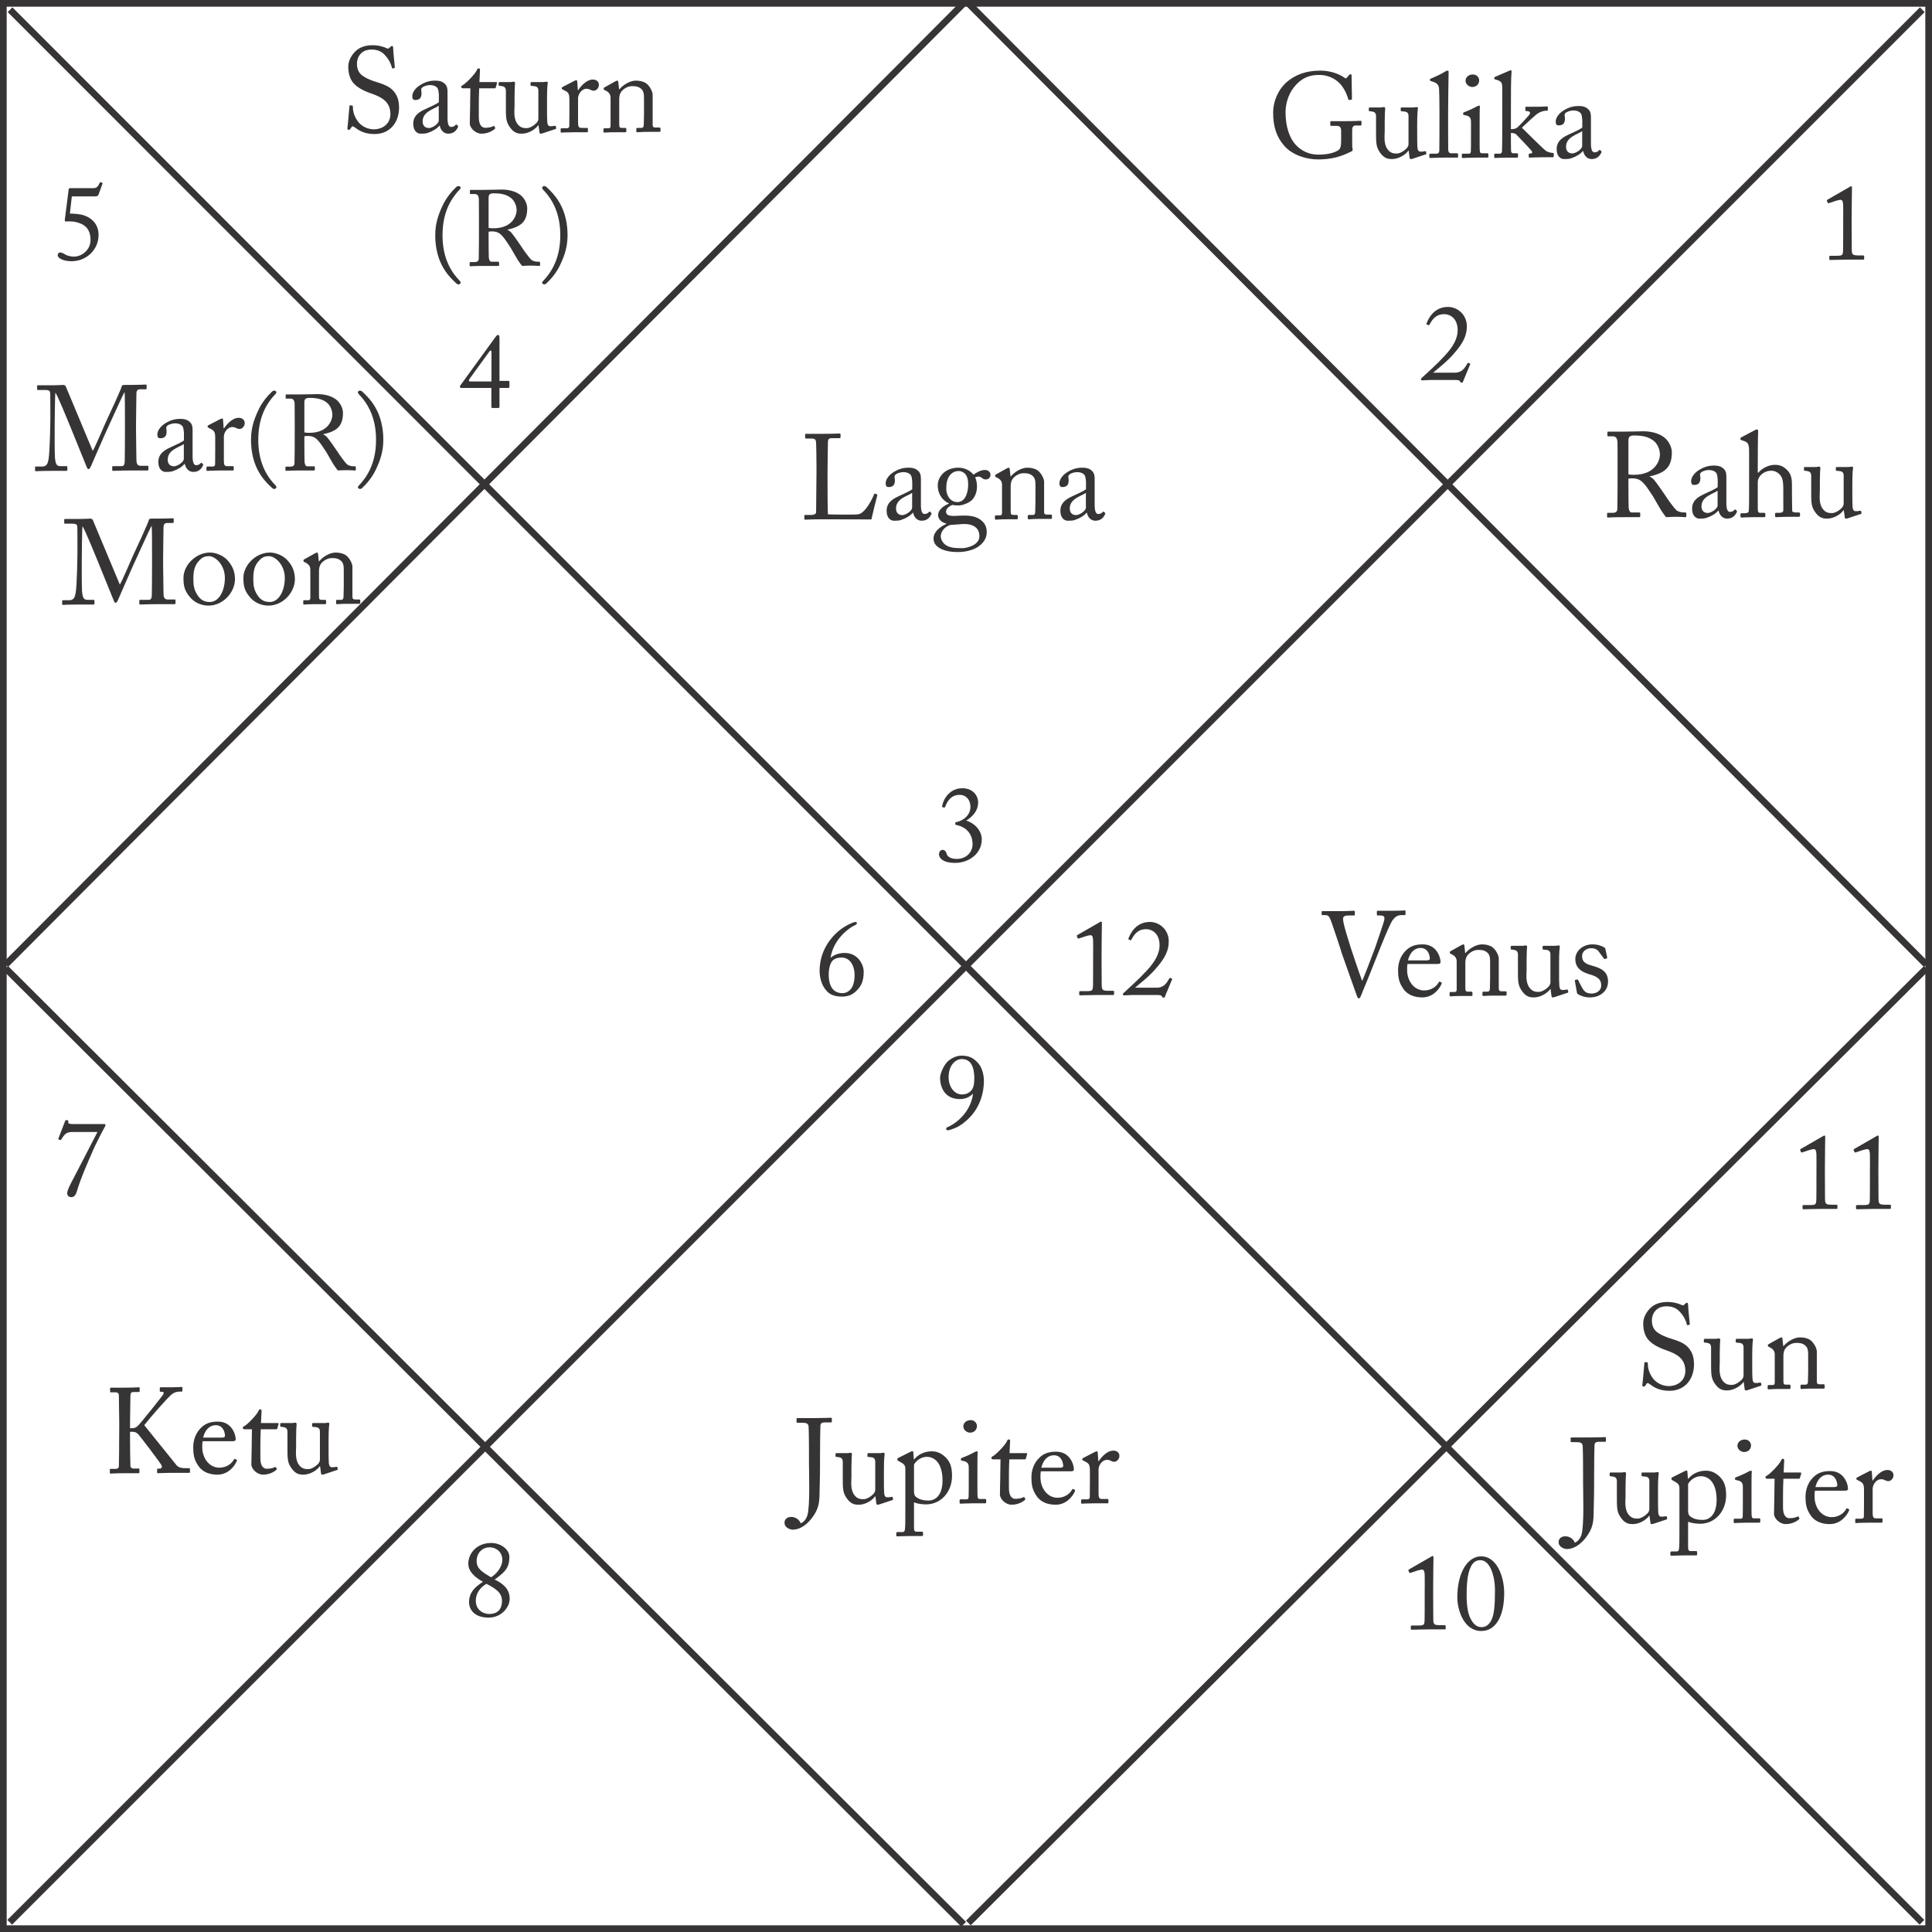 <?xml version="1.0" encoding="UTF-8"?>
<!DOCTYPE svg PUBLIC "-//W3C//DTD SVG 1.1//EN" "http://www.w3.org/Graphics/SVG/1.1/DTD/svg11.dtd">
<!-- Creator: CorelDRAW 2017 -->
<svg xmlns="http://www.w3.org/2000/svg" xml:space="preserve" width="602px" height="602px" version="1.1" style="shape-rendering:geometricPrecision; text-rendering:geometricPrecision; image-rendering:optimizeQuality; fill-rule:evenodd; clip-rule:evenodd"
viewBox="0 0 4907230 4907230"
 xmlns:xlink="http://www.w3.org/1999/xlink">
 <defs>
  <style type="text/css">
   <![CDATA[
    .str0 {stroke:#373435;stroke-width:16980}
    .fil0 {fill:none;fill-rule:nonzero}
    .fil1 {fill:#373435;fill-rule:nonzero}
   ]]>
  </style>
 </defs>
 <g id="Layer_x0020_1">
  <g id="_2629271123216">
   <polygon class="fil0 str0" points="8490,4898740 4898740,4898740 4898740,8490 8490,8490 "/>
   <line class="fil0 str0" x1="25540" y1="24670" x2="4881680" y2= "4882550" />
   <line class="fil0 str0" x1="24690" y1="4882540" x2="4882530" y2= "24690" />
   <line class="fil0 str0" x1="14510" y1="2450120" x2="2447600" y2= "8490" />
   <line class="fil0 str0" x1="14500" y1="2459630" x2="2447620" y2= "4887630" />
   <line class="fil0 str0" x1="2459610" y1="4884230" x2="4892730" y2= "2459630" />
   <line class="fil0 str0" x1="2459630" y1="8490" x2="4892720" y2= "2450120" />
   <path class="fil1" d="M2425790 2191730c36660,0 67920,-24720 67920,-59760 0,-23950 -21250,-42970 -39660,-47590 14100,-8630 30420,-23340 30420,-46670 0,-13860 -10630,-35580 -40200,-35580 -30730,0 -47280,25260 -51130,43970 -540,2470 -230,3780 300,4080l4860 1080c1070,310 1920,-540 2770,-2690 5700,-15480 16020,-29650 36120,-29650 17090,0 27720,13090 27720,30420 0,20940 -17940,35350 -35350,38580 -2460,540 -3230,1080 -3230,3850 0,3770 0,2930 4850,4080 22030,5160 39120,21180 39120,48600 0,19020 -14940,37190 -39890,37190 -19020,0 -23950,-8080 -25260,-11090 -620,-1380 -2230,-11930 -11170,-11930 -4620,0 -9010,4540 -9010,11630 0,7930 8710,21480 40820,21480z"/>
   <path class="fil1" d="M2138330 2531320c17100,0 28500,-5460 38590,-16320 9470,-9780 16860,-21410 16860,-46750 0,-17630 -14170,-47750 -48130,-47750 -15710,0 -27420,4860 -36120,12480 6780,-44590 42670,-74470 64380,-84250 1620,-770 2470,-2160 2470,-4310 0,-1930 -1620,-2700 -3240,-2700 -1920,0 -5770,1080 -10090,2930 -12240,4930 -26870,13860 -39960,26410 -28730,27960 -41280,61380 -41280,95340 0,14100 3850,35280 17400,49980 8170,9780 20950,14940 39120,14940zm1620 -8700c-32880,0 -35040,-33650 -35040,-47510 0,-11480 2160,-22570 6010,-29650 3230,-6780 10860,-13330 26880,-13330 20940,0 32880,20410 32880,44590 0,42900 -24720,45900 -30730,45900z"/>
   <path class="fil1" d="M2776480 2438910c0,4930 0,59840 -230,63300 -540,14410 -1080,15250 -18790,15250l-12480 0c-2150,0 -3770,310 -3770,1620l0 6780c0,1690 770,2230 2160,2230 1380,0 39660,-850 42120,-850 2390,0 39350,0 41820,0 1920,0 2460,-540 2460,-2150l0 -6240c0,-1390 -840,-2230 -2770,-2230l-9780 0c-17640,0 -18710,-1850 -18940,-16020 0,-3550 -310,-61070 -310,-64380l0 -11400c0,-35040 840,-77710 840,-80170 0,-2160 -300,-3780 -1920,-3780 -1390,0 -2460,850 -3850,1620l-56220 32350c-1850,1080 -2160,2150 -1620,3230l2160 4930c540,1080 1620,1080 2770,770l19020 -6240c4320,-1310 8400,-2150 10860,-2150 5160,0 6240,6000 6470,15240 310,21410 0,34200 0,37740l0 10550zm160030 88330c8160,0 13320,310 14940,3780 1080,2460 1080,2770 3540,2770 4930,0 2700,0 4090,-3000l17630 -42360c1080,-1700 0,-2770 -2150,-3850 -2700,-1390 -3550,-1080 -4860,1380 -6000,10020 -13090,22800 -31570,22800l-55140 0c12010,-10550 33420,-26340 51900,-47520 24490,-27490 33740,-47050 33740,-70080 0,-30720 -24730,-49440 -47600,-49440 -36660,0 -49980,30110 -54290,40740 -1080,2390 -850,3240 0,3770l3770 1620c1390,850 2160,540 3240,-1310 4620,-8160 13320,-26100 36420,-26410 19560,-230 34270,14170 35040,38350 850,23640 -11700,44510 -33420,67920 -21720,23340 -45590,44290 -58370,56220 -1390,1390 -1620,2160 -850,4080 850,1620 1620,1620 3000,1620 1080,0 4320,-230 8400,-540 4080,-230 9010,-540 13630,-540l58910 0z"/>
   <path class="fil1" d="M2442350 2681320c-11400,0 -23950,4860 -34500,14100 -10320,8930 -20100,31490 -20100,41810 0,25800 12780,54370 50210,54370 16090,0 25870,-6540 33190,-13320l230 540c-5930,45360 -42050,75010 -65690,84480 -1390,540 -2460,1930 -2460,3850 0,2700 1920,3780 4080,3780 1850,0 5700,-1080 8390,-1930 14940,-4850 25570,-10860 39120,-22790 32040,-28270 44280,-65770 44280,-102200 0,-8390 -2460,-29880 -14630,-43740 -12240,-13250 -22870,-18950 -42120,-18950zm770 8630c24720,0 31570,23640 31570,47590 0,11090 -850,20100 -4080,26880 -3540,7080 -11710,15480 -27490,15480 -18410,0 -33660,-18480 -33660,-43970 0,-30500 17640,-45980 33660,-45980z"/>
   <path class="fil1" d="M3693680 965090c8160,0 13320,310 14940,3770 1080,2470 1080,2780 3540,2780 4930,0 2700,0 4080,-3010l17640 -42350c1080,-1700 0,-2780 -2160,-3850 -2690,-1390 -3540,-1080 -4850,1380 -6000,10010 -13090,22800 -31570,22800l-55140 0c12010,-10550 33420,-26340 51900,-47520 24490,-27490 33730,-47050 33730,-70080 0,-30730 -24720,-49440 -47590,-49440 -36660,0 -49980,30110 -54290,40740 -1080,2390 -850,3230 0,3770l3770 1620c1390,850 2160,540 3240,-1310 4620,-8160 13320,-26110 36420,-26410 19560,-240 34270,14170 35040,38350 850,23640 -11700,44510 -33420,67920 -21720,23340 -45590,44280 -58380,56220 -1380,1390 -1610,2160 -840,4080 840,1620 1620,1620 3000,1620 1080,0 4310,-230 8400,-540 4080,-230 9010,-540 13630,-540l58910 0z"/>
   <path class="fil1" d="M1264890 1036270c3230,0 3770,-850 3770,-3770l0 -47060 20950 0c3540,0 4310,-1080 4310,-2690l0 -13020c0,-1620 -1310,-2230 -3230,-2230l-22030 0 0 -108670c0,-6230 -1080,-8080 -3540,-8080 -2160,0 -4310,2150 -5930,4310l-88330 121680c-1850,2770 -2700,3850 -2700,5470 0,2150 1620,3230 4080,3230l75780 0 0 47830c0,2460 850,3000 3310,3000l13560 0zm-16560 -67390l-53290 0c-4850,0 -5160,-2690 -1850,-7310l49980 -69010c2390,-3540 5160,-2690 5160,1620l0 74700z"/>
   <path class="fil1" d="M3618690 4050240c0,4930 0,59840 -230,63310 -540,14400 -1080,15250 -18790,15250l-12480 0c-2150,0 -3770,300 -3770,1610l0 6780c0,1690 770,2230 2160,2230 1380,0 39660,-840 42120,-840 2390,0 39350,0 41820,0 1920,0 2460,-540 2460,-2160l0 -6240c0,-1380 -840,-2230 -2770,-2230l-9780 0c-17640,0 -18710,-1850 -18950,-16020 0,-3540 -300,-61070 -300,-64380l0 -11400c0,-35040 840,-77700 840,-80170 0,-2150 -300,-3770 -1920,-3770 -1390,0 -2470,850 -3850,1620l-56220 32340c-1850,1080 -2160,2160 -1620,3240l2160 4920c540,1080 1620,1080 2770,770l19020 -6230c4320,-1310 8400,-2160 10860,-2160 5160,0 6240,6010 6470,15250 310,21410 0,34190 0,37730l0 10550zm143780 92420c35040,0 58140,-34270 58140,-96420 0,-41360 -18480,-93180 -58450,-93180 -34730,0 -60610,41810 -60610,104040 0,32880 16870,85560 60920,85560zm230 -9780c-9470,0 -19790,-5160 -28260,-23110 -5930,-12470 -9240,-31490 -9240,-57290 0,-22570 1080,-54370 10860,-73390 6310,-12250 13860,-16250 24490,-16250 23100,0 36650,37420 36650,77390 0,39660 -2460,60300 -8390,73320 -7320,16090 -17710,19330 -26110,19330z"/>
   <path class="fil1" d="M182440 498880l56530 0c8390,0 9780,-1080 11630,-5390l9780 -27180c540,-1620 -770,-1930 -3780,-3320 -1610,-540 -2460,-230 -3230,1390 -4620,8930 -7090,13550 -16640,13550l-58060 0c-3550,0 -4080,1160 -4390,4390l-9780 76630c-230,1620 0,2390 1380,3000 1850,1080 3240,770 4850,540 7090,-540 20640,-540 35350,5930 17640,7630 23880,22570 23880,41590 0,23870 -21180,41820 -42360,41820 -8160,0 -17400,-2700 -21490,-5160 -4080,-2470 -8700,-5390 -13550,-5390 -3540,0 -6010,3230 -6010,7000 0,7940 15250,15250 35350,15250 36970,0 68700,-28570 68460,-67380 0,-24420 -15240,-43440 -41810,-50520 -6010,-1620 -24180,-3550 -31040,-3010l4930 -43740z"/>
   <path class="fil1" d="M2073850 1199170c0,18620 -960,94780 -960,100580 0,3990 -1820,8230 -13080,8230l-14730 0c-1820,0 -2080,610 -2080,2170l0 7630c0,1550 260,2160 2430,2160 3980,0 14990,-950 39070,-950 32750,0 120780,340 128750,340 1820,-8310 14030,-58740 14900,-60900 350,-1820 350,-2080 -610,-2690l-4850 -1820c-1210,-600 -1820,0 -2430,1220 -4330,11870 -22610,48600 -40630,51290 -9530,1210 -70000,600 -76760,0 -950,-12480 -950,-78500 -950,-83700l0 -26330c0,-21400 950,-67500 950,-71480 0,-8840 1210,-11960 10740,-11960l18280 0c2430,0 3040,-860 3040,-2420l0 -7020c0,-1560 -260,-2430 -2690,-2430 -2770,0 -15590,870 -45220,870 -25390,0 -36390,0 -39770,0 -1820,0 -2170,610 -2170,2170l0 6750c0,1480 350,3040 2170,3040l14380 0c9180,0 10660,3030 11260,11000 350,5460 960,37860 960,57440l0 16810zm265220 65410l0 -46790c0,-8230 -260,-15240 -6670,-21650 -4330,-3990 -10130,-8240 -24430,-8240 -13770,0 -24520,3040 -37340,10660 -12560,7370 -21050,18970 -21050,28760 0,7020 2420,9800 7280,9800 12560,0 16200,-6760 16200,-17510 0,-5450 -2690,-10050 1560,-14030 4240,-3990 13770,-6410 19840,-6410 8920,0 14980,2770 18360,6760 3380,3980 3640,11860 4250,17060l0 19580c-4850,4250 -20790,11610 -34480,17760 -24180,10660 -30590,22880 -30590,37000 0,19230 11010,25300 18370,25300 6670,0 12220,0 18020,-1820 13690,-4590 23830,-11010 30240,-18630l600 0c2780,12560 10750,20450 21750,20450 15510,0 21310,-10400 23830,-14990 1820,-3030 1210,-4510 260,-5460l-3040 -2430c-1210,-950 -1820,-340 -3030,1220 -1560,2160 -5800,4590 -10740,4590 -5460,0 -9190,-5550 -9190,-22960l0 -18020zm-22260 24780c0,8230 -16200,18970 -25040,18970 -9180,0 -15940,-5540 -15940,-16890 0,-25300 29980,-31450 40980,-39680l0 37600zm116700 112800c25990,0 44360,-8580 52240,-14380 15340,-11350 20540,-23220 20540,-37600 -350,-7370 -1820,-19580 -14990,-29370 -12220,-9450 -27550,-12220 -52590,-11010 -20450,1220 -35780,2170 -35780,-10390 0,-8580 10130,-14640 16200,-17070 4590,1210 8920,1470 15590,1470 10140,0 27550,-6410 35440,-15250 7970,-9440 11350,-21140 11350,-33000 0,-10400 -2170,-17160 -4590,-23220 3980,-1820 7620,-1820 9790,-1820 2420,0 4590,1470 6410,2680 2420,2170 5460,4590 10650,4590 7110,0 11960,-5450 11960,-11260 610,-6150 -4250,-12820 -14380,-12820 -10050,0 -20450,6060 -28680,11870 -3120,-3640 -15330,-17680 -38550,-17680 -34570,0 -52250,24440 -52250,44280 0,27200 16470,41240 28420,46430l0 610c-10740,3990 -27550,14380 -27550,29110 0,9100 7710,18630 20530,21310l0 1300c-14730,6420 -32140,19500 -32140,36650 0,10050 4590,18020 15600,24780 14720,8230 32140,9790 46780,9790zm-1820 -126840c-7360,0 -12820,-2510 -18370,-7710 -6410,-6670 -9790,-16200 -9790,-26600 0,-11610 1220,-25640 11010,-36040 7360,-7360 14720,-8570 21740,-8570 4590,0 10660,2770 14640,6750 5550,6150 8230,14040 8230,27470 0,19320 -6670,44700 -27460,44700zm12560 117050c-21740,0 -32750,-1560 -42800,-8580 -6150,-4240 -11950,-13430 -11950,-21140 0,-16460 14990,-26850 24430,-29280l29370 -2170c30580,-2160 44270,11610 44270,29630 1560,23570 -32050,31540 -43320,31540zm207760 -168770c0,-7620 -7620,-22870 -16810,-29020 -7270,-4860 -16800,-6680 -25900,-6680 -15340,0 -33010,11270 -41930,22270l-610 0 -2080 -18630c-350,-2420 -950,-3640 -2510,-3640 -1220,0 -3030,870 -5460,2080l-26340 14730c-1470,610 -2680,1480 -2680,3030l0 1560c0,870 260,1820 2420,2690l2430 1210c7620,3730 12560,8930 12560,18110l0 71480c0,5190 -2170,6150 -6150,6150l-8840 0c-2420,0 -3030,860 -3030,2680l0 5550c0,1820 610,2770 2080,2770 1820,0 11610,-950 27200,-950 16200,0 24430,0 26600,0 1560,0 2170,-960 2170,-2770l0 -5200c0,-2080 -610,-3040 -3040,-3040l-7710 0c-6410,0 -7270,-1810 -7270,-10050l0 -63330c0,-5800 860,-14030 7010,-20790 9190,-9700 19840,-11870 24780,-11870 7630,0 14900,0 22270,5460 8840,6410 8840,15330 8840,27550l0 40370c0,7890 -260,17680 -610,25650 -260,5460 -2690,7010 -6070,7010l-8830 0c-3120,0 -3990,610 -3990,2780l0 4850c0,2420 610,3380 2430,3380 2160,0 11870,-960 27460,-960 17420,0 26950,0 29110,0 1820,0 2430,-1210 2430,-3290l0 -4940c0,-1820 -610,-2770 -3380,-2770l-9790 0c-3990,0 -6760,-1470 -6760,-6410l0 -77020zm128400 40980l0 -46790c0,-8230 -260,-15240 -6670,-21650 -4330,-3990 -10140,-8240 -24430,-8240 -13780,0 -24520,3040 -37350,10660 -12560,7370 -21050,18970 -21050,28760 0,7020 2430,9800 7280,9800 12560,0 16200,-6760 16200,-17510 0,-5450 -2680,-10050 1560,-14030 4250,-3990 13780,-6410 19840,-6410 8920,0 14990,2770 18370,6760 3380,3980 3640,11860 4240,17060l0 19580c-4850,4250 -20790,11610 -34480,17760 -24170,10660 -30580,22880 -30580,37000 0,19230 11000,25300 18370,25300 6670,0 12210,0 18020,-1820 13680,-4590 23820,-11010 30230,-18630l610 0c2770,12560 10740,20450 21750,20450 15500,0 21310,-10400 23820,-14990 1820,-3030 1210,-4510 260,-5460l-3030 -2430c-1210,-950 -1820,-340 -3030,1220 -1560,2160 -5810,4590 -10750,4590 -5460,0 -9180,-5550 -9180,-22960l0 -18020zm-22270 24780c0,8230 -16200,18970 -25040,18970 -9180,0 -15940,-5540 -15940,-16890 0,-25300 29980,-31450 40980,-39680l0 37600z"/>
   <path class="fil1" d="M4681640 571120c0,4930 0,59840 -230,63300 -540,14400 -1080,15250 -18790,15250l-12470 0c-2160,0 -3780,310 -3780,1620l0 6770c0,1700 770,2240 2160,2240 1380,0 39660,-850 42120,-850 2390,0 39360,0 41820,0 1930,0 2470,-540 2470,-2160l0 -6230c0,-1390 -850,-2240 -2780,-2240l-9780 0c-17630,0 -18710,-1850 -18940,-16020 0,-3540 -310,-61070 -310,-64380l0 -11390c0,-35050 850,-77710 850,-80170 0,-2160 -310,-3780 -1930,-3780 -1380,0 -2460,850 -3850,1620l-56220 32340c-1850,1080 -2150,2160 -1610,3240l2150 4930c540,1080 1620,1080 2770,770l19030 -6240c4310,-1310 8390,-2160 10850,-2160 5160,0 6240,6010 6470,15250 310,21410 0,34200 0,37740l0 10550z"/>
   <path class="fil1" d="M4613720 2982280c0,4920 0,59830 -230,63300 -540,14400 -1080,15250 -18790,15250l-12480 0c-2150,0 -3770,310 -3770,1610l0 6780c0,1700 770,2240 2150,2240 1390,0 39670,-850 42130,-850 2390,0 39350,0 41820,0 1920,0 2460,-540 2460,-2160l0 -6240c0,-1380 -850,-2230 -2770,-2230l-9780 0c-17640,0 -18720,-1850 -18950,-16020 0,-3540 -300,-61070 -300,-64380l0 -11400c0,-35040 840,-77700 840,-80170 0,-2150 -310,-3770 -1920,-3770 -1390,0 -2470,850 -3850,1620l-56220 32340c-1850,1080 -2160,2160 -1620,3240l2160 4930c540,1070 1610,1070 2770,770l19020 -6240c4310,-1310 8400,-2160 10860,-2160 5160,0 6240,6010 6470,15250 310,21410 0,34190 0,37740l0 10550zm135850 0c0,4920 0,59830 -230,63300 -540,14400 -1080,15250 -18790,15250l-12480 0c-2160,0 -3770,310 -3770,1610l0 6780c0,1700 770,2240 2150,2240 1390,0 39660,-850 42130,-850 2390,0 39350,0 41820,0 1920,0 2460,-540 2460,-2160l0 -6240c0,-1380 -850,-2230 -2770,-2230l-9780 0c-17640,0 -18720,-1850 -18950,-16020 0,-3540 -310,-61070 -310,-64380l0 -11400c0,-35040 850,-77700 850,-80170 0,-2150 -310,-3770 -1920,-3770 -1390,0 -2470,850 -3850,1620l-56220 32340c-1850,1080 -2160,2160 -1620,3240l2160 4930c540,1070 1610,1070 2770,770l19020 -6240c4310,-1310 8390,-2160 10860,-2160 5160,0 6240,6010 6470,15250 310,21410 0,34190 0,37740l0 10550z"/>
   <path class="fil1" d="M188900 2855130c-13860,0 -16020,-1310 -15480,-5160 540,-4080 -540,-4850 -3540,-4850 -3240,0 -3540,230 -4310,1920l-16870 43750c-850,2380 -850,2690 1620,4000 1920,1160 3770,1390 5160,-540 7850,-11630 11390,-19020 27720,-19020l64380 0c-15480,30730 -62760,120910 -67380,130150 -3540,7390 -9470,18480 -9470,25260 0,6010 3770,10090 10550,10090 4920,0 10320,-2700 13630,-13860 11090,-37510 33960,-87720 36650,-94040 10860,-26870 32890,-67610 34510,-70310 1610,-2770 1920,-3540 1920,-4930 0,-1610 -1390,-2460 -2770,-2460l-76320 0z"/>
   <path class="fil1" d="M1241070 4108710c32890,0 53520,-26650 53520,-47830 0,-24720 -16550,-38580 -38270,-48900 28800,-20100 37500,-32040 37500,-57840 0,-17940 -21170,-35040 -46200,-35040 -38590,0 -58150,28500 -58150,52140 0,20870 16870,35040 37200,46440 -23030,14940 -35270,28800 -35270,52130 0,17410 12470,38900 49670,38900zm1700 -9250c-15790,0 -34270,-10320 -34270,-33960 0,-17090 9780,-32880 27180,-42660 21490,11400 39350,21480 39350,43510 0,22490 -12700,33110 -32260,33110zm530 -169270c18720,0 33430,13630 32580,33430 -1080,18170 -15250,34270 -28490,42660 -23950,-14170 -36740,-22020 -36740,-41590 0,-19020 13320,-34500 32650,-34500z"/>
   <path class="fil1" d="M3406480 355400c0,15940 -1300,22610 -8320,26940 -10660,6070 -25650,10400 -50080,10400 -19930,0 -38550,-7020 -53800,-21750 -18970,-18020 -29020,-49470 -29020,-85510 0,-27550 10390,-52930 26850,-70350 18370,-19580 37340,-24780 58400,-24780 27460,0 46430,13780 55620,25130 10660,13080 15850,27460 18370,36040 260,1560 1210,2430 2420,2430l5460 -610c1300,0 1560,-1210 1560,-2770l-950 -58310c0,-2170 -610,-3730 -2690,-3730 -1820,0 -3120,1560 -4330,2780l-4590 5450c-1820,2520 -3640,3120 -7020,350 -10400,-7970 -33880,-17760 -60210,-17760 -36650,0 -64200,10400 -85860,29110 -22620,20100 -34570,49820 -34570,77630 0,36910 9530,62900 28160,84040 21050,24690 58390,34830 85590,34830 34230,0 58660,-7020 83440,-19580 3030,-1220 4850,-2430 4850,-4860 0,-2510 -1210,-5540 -1210,-9790l0 -40370c0,-9440 3980,-11610 9440,-11610l11960 0c1810,0 2160,-1210 2160,-2420l0 -7370c0,-1210 -350,-2160 -2420,-2160 -4340,0 -14130,950 -36130,950 -20800,0 -34480,0 -38820,0 -1470,0 -1820,600 -1820,2420l0 7630c0,1300 610,1900 2170,1900l12820 0c9190,0 12570,3040 12570,14040l0 21660zm193140 -39680c0,-29980 1560,-37950 1820,-40630 350,-1560 -870,-3120 -2690,-3120 -950,0 -2160,340 -3720,340 -1470,260 -3030,610 -5200,610l-28420 0c-3030,0 -3640,260 -3640,2770l0 5200c0,1470 1480,2080 6680,2080 7710,610 12560,2170 13160,10740l0 72690c0,2770 -1820,6760 -3030,8320 -5800,7280 -18020,15250 -26340,15250 -8230,0 -16800,-610 -24430,-11610 -9790,-14040 -6670,-33620 -6670,-45830l0 -21750c0,-18020 870,-32400 1210,-35090 260,-2160 -1210,-3720 -3380,-3720 -950,0 -2160,340 -3370,340 -1220,260 -2430,610 -4250,610l-27200 0c-2780,0 -3380,610 -3380,2430l0 5540c0,1470 1560,1820 6760,2080 7010,950 11260,3120 11600,11610l0 35520c0,33620 -600,43670 11870,59870 10140,13170 20190,14030 28770,14030 15250,0 33010,-9440 41580,-21400l610 0 2430 17760c260,3040 1470,3640 2770,3640 2430,0 4240,-600 6060,-1210l32150 -10660c1210,-340 1820,-950 1470,-2770l-870 -3980c-340,-1220 -1210,-1820 -3720,-1220 -3640,960 -8230,960 -10050,960 -3640,0 -7020,-1300 -7970,-10750 -610,-6410 -610,-21400 -610,-36040l0 -22610zm78580 -33620c0,-16800 870,-80400 1210,-97200 260,-3990 -340,-5550 -2420,-5550 -1910,0 -3730,610 -6500,2510 -11260,7280 -25040,12830 -35690,17680 -1820,600 -2780,1210 -2780,2160l0 2430c0,610 350,950 1820,1560l6150 2080c9790,3120 14650,7970 15250,18370 610,7970 960,35780 960,57440l0 19320c0,17670 0,70260 -350,79700 -260,5550 -3380,7710 -6670,7710l-14730 0c-3380,0 -3990,610 -3990,2690l0 5200c0,1820 610,3120 2170,3120 2770,0 14990,-960 34570,-960 18890,0 32400,0 34480,0 1210,0 1820,-1210 1820,-3030l0 -5200c0,-1820 -610,-2770 -3290,-2770l-13780 0c-6410,0 -7620,-4240 -7970,-9440 -260,-9530 -260,-55620 -260,-71570l0 -26250zm58050 74250c0,9190 0,18630 -350,27810 -260,4850 -1470,6150 -4850,6150l-14990 0c-2160,0 -3030,610 -3030,2430l0 6060c0,1910 870,2520 2430,2520 3370,0 15240,-960 33000,-960 12830,0 26860,0 29370,0 2080,0 2690,-950 2690,-3030l0 -5200c0,-1820 -610,-2770 -3030,-2770l-14040 0c-3380,0 -4330,-2160 -4940,-7970 -260,-3380 -260,-14380 -260,-26250l0 -33360c0,-25290 0,-44620 610,-49810 260,-2080 0,-3640 -1560,-3640 -1820,0 -3380,600 -5800,1820 -11610,6410 -23220,11350 -33010,14990 -1480,600 -2080,1210 -2080,2160l0 2690c0,1300 600,1900 2680,2160 15340,2430 17160,7970 17160,18370l0 45830zm3030 -135410c12220,0 17760,-8840 17760,-16810 0,-6670 -5200,-14990 -15940,-14990 -12220,0 -18630,8320 -18630,15940 0,9790 10140,15860 16810,15860zm76420 105180c0,26850 -260,43400 -610,56830 0,3990 -1560,7360 -5460,7360l-11350 0c-2160,0 -3030,610 -3030,2690l0 5200c0,1820 610,3120 1470,3120 2170,0 12910,-960 29370,-960 15250,0 25390,0 27210,0 1820,0 2420,-950 2420,-3370l0 -5200c0,-1820 -600,-2430 -2680,-2430l-8930 0c-4240,0 -5800,-2160 -6060,-6410 -350,-10740 -350,-21140 -350,-31800l0 -13430c3990,0 9790,610 13170,3380 4850,4600 39680,41500 40630,44020 960,2680 -950,4850 -3370,4850l-2080 0c-2520,0 -3120,950 -3120,2420l0 4940c0,2080 600,3030 2160,3030 2430,0 15250,-950 33270,-950 14380,0 22960,0 25390,0 2160,0 2770,-870 2770,-2680l0 -5550c0,-2170 -610,-2770 -2430,-2770 -3380,0 -10390,-1470 -15940,-4250 -5200,-2420 -56490,-53800 -62640,-59860 10400,-10140 36040,-33620 40380,-36130 6060,-3990 14980,-7020 21050,-7020l2170 0c2160,0 2420,-610 2420,-2430l0 -5540c0,-2080 -610,-3030 -1820,-3030 -2160,0 -9790,950 -24780,950 -15590,0 -26590,0 -28410,0 -1480,0 -2170,870 -2170,2430l0 5800c0,1820 350,2770 2510,2770 1820,0 5460,0 7890,1820 1900,1220 1900,3640 0,7020 -2430,3640 -26510,29980 -32410,33960 -3030,2430 -10650,3290 -14640,3290l0 -48250c0,-36650 0,-81620 1560,-96260 260,-3720 0,-5200 -1820,-5200 -1900,0 -3980,1220 -6760,2430l-31190 13430c-3030,1210 -3980,1820 -3980,3120l0 2680c0,960 950,1220 4330,2170 14990,3980 15860,9180 15860,21660l0 102150zm225250 19840l0 -46790c0,-8230 -260,-15250 -6670,-21660 -4330,-3980 -10130,-8230 -24430,-8230 -13770,0 -24520,3030 -37340,10660 -12560,7360 -21050,18970 -21050,28760 0,7020 2420,9790 7280,9790 12560,0 16200,-6760 16200,-17500 0,-5460 -2690,-10050 1560,-14030 4240,-3990 13770,-6420 19840,-6420 8920,0 14980,2780 18360,6760 3380,3990 3640,11870 4250,17070l0 19580c-4850,4240 -20790,11610 -34480,17760 -24180,10660 -30590,22870 -30590,36990 0,19240 11010,25300 18370,25300 6670,0 12220,0 18020,-1820 13690,-4590 23830,-11000 30240,-18620l600 0c2780,12560 10750,20440 21750,20440 15510,0 21310,-10390 23830,-14990 1820,-3030 1210,-4500 260,-5450l-3040 -2430c-1210,-950 -1820,-350 -3030,1210 -1560,2170 -5800,4600 -10740,4600 -5460,0 -9190,-5550 -9190,-22960l0 -18020zm-22260 24770c0,8230 -16200,18980 -25040,18980 -9180,0 -15940,-5550 -15940,-16900 0,-25290 29980,-31450 40980,-39680l0 37600z"/>
   <path class="fil1" d="M3356950 2322260c0,1210 260,2080 1470,2080l7970 0c6410,0 9530,3120 12560,10130 3990,9190 18280,53460 25650,75210l3030 10390c3990,11000 28760,80660 38550,108730 1560,3990 2780,7110 5200,7110 1560,0 3030,-1560 4250,-3990 1560,-3120 40980,-100240 44620,-110380 5190,-12820 29710,-75460 37600,-85250 5800,-7020 11610,-11950 21740,-11950l8230 0c1820,0 2170,-870 2170,-2080l0 -7710c0,-1480 -350,-2080 -2170,-2080 -2770,0 -10390,860 -32750,860 -19230,0 -33260,0 -36040,0 -1470,0 -1820,610 -1820,2170l0 7020c0,1820 350,2770 1560,2770l7890 0c7710,0 9790,3380 9790,7020 0,4240 -1820,9790 -4250,17410 -4590,13430 -16200,48610 -19230,56840 -2510,7010 -26340,70000 -32750,84380l-610 0c-7010,-18630 -24780,-71210 -28410,-82820 -5460,-17160 -16810,-53460 -18630,-64460 -950,-4340 -1210,-7970 -1210,-10400 0,-5200 4240,-7970 12820,-7970l14640 0c2170,0 2430,-1210 2430,-2770l0 -7020c0,-1210 -260,-2170 -3040,-2170 -2770,0 -16460,960 -42190,960 -23820,0 -33870,0 -36990,0 -1820,0 -2080,600 -2080,2160l0 5810zm293420 126230c4940,0 8580,-610 8580,-4940 0,-11870 -9790,-44880 -44970,-44880 -15250,0 -30580,2690 -43660,16200 -16200,16200 -19240,36650 -19240,48520 0,21400 2690,32750 13430,48340 11270,16470 30590,21660 48000,21660 27200,0 43060,-21050 48600,-33260 1480,-3380 870,-4340 0,-4600l-3980 -2160c-950,-260 -2170,340 -2770,1560 -5200,10050 -18370,20790 -37000,20790 -24430,0 -43400,-22610 -43400,-52590 0,-7020 340,-11960 950,-14640l75460 0zm-74250 -9180c5810,-22620 18630,-31540 32060,-31540 19930,0 23560,20190 23560,27200 0,2780 -2420,4340 -8230,4340l-47390 0zm230720 -4940c0,-7630 -7620,-22880 -16810,-29030 -7280,-4850 -16810,-6670 -25900,-6670 -15340,0 -33010,11260 -41940,22270l-600 0 -2080 -18630c-350,-2430 -950,-3640 -2510,-3640 -1220,0 -3040,870 -5460,2080l-26340 14730c-1470,610 -2690,1470 -2690,3030l0 1560c0,870 260,1820 2430,2690l2430 1210c7620,3730 12560,8920 12560,18110l0 71470c0,5200 -2170,6160 -6150,6160l-8840 0c-2430,0 -3030,860 -3030,2680l0 5550c0,1820 600,2770 2080,2770 1820,0 11610,-950 27200,-950 16200,0 24430,0 26600,0 1560,0 2160,-960 2160,-2780l0 -5200c0,-2070 -600,-3030 -3030,-3030l-7710 0c-6410,0 -7280,-1820 -7280,-10050l0 -63330c0,-5800 870,-14040 7020,-20790 9190,-9710 19840,-11870 24780,-11870 7620,0 14900,0 22270,5460 8830,6410 8830,15330 8830,27550l0 40370c0,7880 -260,17670 -600,25640 -260,5460 -2690,7020 -6070,7020l-8830 0c-3120,0 -3990,610 -3990,2770l0 4860c0,2420 610,3380 2430,3380 2160,0 11870,-960 27460,-960 17410,0 26940,0 29110,0 1820,0 2430,-1210 2430,-3290l0 -4940c0,-1820 -610,-2770 -3380,-2770l-9790 0c-3990,0 -6760,-1470 -6760,-6410l0 -77020zm153180 10740c0,-29980 1560,-37950 1820,-40630 340,-1560 -870,-3120 -2690,-3120 -950,0 -2170,340 -3730,340 -1470,260 -3030,610 -5190,610l-28420 0c-3030,0 -3640,260 -3640,2770l0 5200c0,1470 1470,2080 6670,2080 7710,610 12560,2170 13170,10740l0 72690c0,2780 -1820,6760 -3030,8320 -5810,7280 -18020,15250 -26340,15250 -8230,0 -16810,-610 -24430,-11610 -9790,-14040 -6670,-33620 -6670,-45830l0 -21750c0,-18020 860,-32400 1210,-35090 260,-2160 -1210,-3720 -3380,-3720 -950,0 -2170,340 -3380,340 -1210,260 -2420,610 -4240,610l-27210 0c-2770,0 -3380,610 -3380,2430l0 5540c0,1470 1560,1820 6760,2080 7020,950 11260,3120 11610,11610l0 35520c0,33620 -610,43670 11870,59870 10140,13170 20190,14030 28760,14030 15250,0 33010,-9440 41590,-21400l610 0 2420 17770c260,3030 1470,3630 2770,3630 2430,0 4250,-600 6070,-1210l32140 -10660c1210,-340 1820,-950 1470,-2770l-860 -3980c-350,-1220 -1210,-1820 -3730,-1220 -3640,960 -8230,960 -10050,960 -3640,0 -7010,-1300 -7970,-10750 -600,-6410 -600,-21400 -600,-36040l0 -22610zm77970 88280c25900,0 46090,-15590 46440,-40280 -350,-23570 -14380,-32750 -36650,-39160 -14990,-4250 -29370,-7630 -29370,-25390 0,-13080 11870,-20180 23480,-20180 11950,0 17760,6150 21400,11950l10390 14040c960,1560 1560,1820 2780,1560l3640 -1220c1560,-600 2160,-1560 2160,-2770l-4590 -21400c-260,-1820 -870,-3380 -5460,-5460 -5540,-2770 -13430,-6410 -28160,-6410 -22870,0 -42790,16200 -42790,37260 0,24170 18020,33610 36120,38810 22880,6410 29630,14380 29630,28160 0,14290 -13430,20700 -24170,20700 -16200,0 -20440,-7620 -26600,-18880l-7620 -14990c-610,-1560 -1560,-2170 -2770,-1820l-3990 870c-1210,340 -2080,950 -1820,2420l5200 29110c350,1470 350,3290 1820,4250 3730,2770 15940,8830 30930,8830z"/>
   <path class="fil1" d="M951220 340470c40370,0 62380,-30840 62380,-66970 0,-20190 -5550,-32060 -13430,-41500 -11000,-13520 -28160,-18720 -49210,-25390 -8920,-2770 -25990,-9530 -34920,-18360 -7620,-7980 -9440,-18030 -9440,-26600 0,-15600 9790,-35780 36990,-35780 14390,0 25040,4330 33270,13160 12570,13170 16550,25040 18980,33970 340,860 950,1210 1820,860l3720 -860c1220,-350 1480,-960 1480,-2520 -260,-6670 -4250,-37860 -4250,-48510 0,-2780 -950,-5200 -2430,-5200 -1560,0 -2510,610 -3980,1820l-3990 3640c-1560,1560 -3030,1820 -5800,340 -5200,-2510 -18630,-7710 -36040,-7710 -16550,0 -31800,4330 -42800,14730 -9530,8840 -18980,23830 -18980,39080 0,20180 5200,34560 15250,44610 13170,13780 35180,21400 44710,24780 24430,8580 47040,20190 47040,51640 0,27550 -23220,38810 -41580,38810 -16810,0 -33620,-8230 -42800,-22610 -10050,-15590 -10660,-25650 -11010,-35440 0,-1810 -600,-2420 -1820,-2420l-4590 -350c-1210,0 -1820,0 -2160,1820 -870,8930 -3990,47740 -5200,55360 -610,3380 950,4860 2770,4860 2170,0 3640,-260 5550,-3640 1810,-3040 3030,-5200 4850,-5200 1560,0 3380,950 7010,3640 12220,9530 27210,15940 48610,15940zm185480 -59000l0 -46790c0,-8230 -260,-15240 -6670,-21660 -4330,-3980 -10140,-8230 -24430,-8230 -13780,0 -24520,3040 -37340,10660 -12570,7360 -21060,18970 -21060,28760 0,7020 2430,9790 7280,9790 12560,0 16200,-6750 16200,-17500 0,-5460 -2680,-10050 1560,-14030 4250,-3990 13780,-6410 19840,-6410 8930,0 14990,2770 18370,6750 3380,3990 3640,11870 4250,17070l0 19580c-4860,4250 -20800,11610 -34490,17760 -24170,10660 -30580,22880 -30580,37000 0,19230 11000,25300 18370,25300 6670,0 12210,0 18020,-1820 13690,-4600 23820,-11010 30230,-18630l610 0c2770,12560 10740,20450 21750,20450 15510,0 21310,-10400 23820,-14990 1820,-3040 1220,-4510 260,-5460l-3030 -2430c-1210,-950 -1820,-340 -3030,1220 -1560,2160 -5810,4590 -10740,4590 -5460,0 -9190,-5550 -9190,-22960l0 -18020zm-22260 24780c0,8230 -16210,18970 -25040,18970 -9190,0 -15940,-5540 -15940,-16890 0,-25300 29970,-31450 40980,-39680l0 37600zm101710 -39160c0,-14040 350,-28680 950,-42800l39420 0c1820,0 2430,-870 2770,-2430l3040 -10660c600,-1210 -350,-2770 -2170,-2770l-42450 0 1470 -30230c0,-2520 -610,-4600 -3030,-4600 -1820,0 -3380,610 -4250,3040 -3980,10390 -27550,34220 -34830,38550 -3720,2080 -5540,3030 -5540,5460 0,2420 1820,3640 4590,3640l18630 0c-260,12910 -610,33350 -610,38810l0 6760c0,4240 -860,31190 -860,43660 0,11700 14640,26000 29630,26000 18280,0 30840,-9190 33870,-12220 950,-870 1560,-2080 610,-3380l-1470 -2690c-960,-1210 -2170,-1550 -3730,-600 -4250,2680 -13080,3900 -20100,3900 -5540,0 -15940,-3900 -15940,-26860l0 -30580zm173270 -15860c0,-29980 1560,-37950 1820,-40630 350,-1560 -860,-3120 -2680,-3120 -950,0 -2170,350 -3730,350 -1470,260 -3030,600 -5200,600l-28410 0c-3030,0 -3640,260 -3640,2770l0 5200c0,1480 1470,2080 6670,2080 7710,610 12560,2170 13170,10750l0 72680c0,2780 -1820,6760 -3030,8320 -5810,7280 -18020,15250 -26340,15250 -8230,0 -16810,-610 -24430,-11610 -9790,-14030 -6670,-33620 -6670,-45830l0 -21750c0,-18020 860,-32400 1210,-35090 260,-2160 -1210,-3720 -3380,-3720 -950,0 -2170,350 -3380,350 -1210,260 -2430,600 -4240,600l-27210 0c-2770,0 -3380,610 -3380,2430l0 5540c0,1480 1560,1820 6760,2080 7020,960 11260,3120 11610,11610l0 35520c0,33620 -610,43670 11870,59870 10140,13170 20190,14040 28760,14040 15250,0 33010,-9450 41590,-21400l610 0 2420 17760c260,3030 1470,3640 2770,3640 2430,0 4250,-610 6070,-1220l32140 -10650c1210,-350 1820,-960 1470,-2780l-860 -3980c-350,-1210 -1220,-1820 -3730,-1210 -3640,950 -8230,950 -10050,950 -3640,0 -7020,-1300 -7970,-10740 -610,-6420 -610,-21400 -610,-36050l0 -22610zm56840 32060c0,15940 0,26600 -260,36730 0,3900 -2170,5810 -6760,5810l-11950 0c-2690,0 -3300,600 -3300,2680l0 5200c0,2510 610,3120 1820,3120 1820,0 14640,-950 33620,-950 16460,0 30580,0 32400,0 1210,0 1470,-960 1470,-2780l0 -5450c0,-1820 -260,-2780 -2080,-2780l-14380 0c-6410,0 -8570,-3030 -8570,-12560l0 -64110c0,-950 1210,-6500 3030,-9790 5200,-9790 13170,-12910 18110,-12910 3890,0 7620,950 10050,2510 2420,1220 5540,2430 8830,2430 5550,0 12910,-6150 12910,-14990 0,-7020 -5200,-13430 -15590,-13430 -13170,0 -27550,12480 -36740,26600l-1210 0 -1470 -21140c0,-1820 -350,-3640 -2170,-3640 -1210,0 -2430,350 -4330,1210l-30240 15600c-1820,950 -2420,1560 -2420,2770l0 1820c0,1210 600,1560 2420,2170l5810 3030c8570,4590 11000,7620 11000,23220l0 29630zm211480 -42800c0,-7630 -7620,-22870 -16800,-29030 -7280,-4850 -16810,-6670 -25910,-6670 -15330,0 -33010,11270 -41930,22270l-610 0 -2080 -18630c-340,-2420 -950,-3640 -2510,-3640 -1210,0 -3030,870 -5460,2080l-26340 14730c-1470,610 -2680,1470 -2680,3030l0 1560c0,870 260,1820 2420,2690l2430 1210c7620,3730 12560,8930 12560,18110l0 71480c0,5190 -2160,6150 -6150,6150l-8840 0c-2420,0 -3030,860 -3030,2680l0 5550c0,1820 610,2770 2080,2770 1820,0 11610,-950 27200,-950 16210,0 24440,0 26600,0 1560,0 2170,-960 2170,-2780l0 -5190c0,-2080 -610,-3040 -3030,-3040l-7710 0c-6420,0 -7280,-1820 -7280,-10050l0 -63330c0,-5800 860,-14030 7020,-20790 9180,-9710 19840,-11870 24770,-11870 7630,0 14910,0 22270,5460 8840,6410 8840,15330 8840,27550l0 40370c0,7890 -260,17680 -610,25650 -260,5450 -2690,7010 -6060,7010l-8840 0c-3120,0 -3990,610 -3990,2780l0 4850c0,2420 610,3380 2430,3380 2170,0 11870,-960 27460,-960 17420,0 26950,0 29110,0 1820,0 2430,-1210 2430,-3290l0 -4940c0,-1820 -610,-2770 -3380,-2770l-9790 0c-3980,0 -6760,-1470 -6760,-6410l0 -77020z"/>
   <path class="fil1" d="M1105500 597500c0,28500 5700,53450 15710,73860 11400,23640 27190,38580 38350,48900 1850,1620 3780,2160 5160,2160 2390,0 5390,-2700 5390,-4080 0,-1310 -770,-3240 -2150,-4860 -26110,-26640 -43980,-63070 -43980,-115980 0,-53290 17870,-89410 43750,-116280 1610,-1700 2380,-3850 2380,-4930 0,-1390 -3000,-3780 -5390,-3780 -1380,0 -3310,540 -5160,1850 -11160,10630 -26100,27190 -35880,48910 -10860,23100 -18180,45120 -18180,74230zm111050 -19330c0,25800 0,51370 -540,78250 0,7310 -4620,9240 -10550,9240l-11160 0c-1390,0 -1390,850 -1390,2160l0 6230c0,1390 0,2240 2230,2240 2930,0 9250,-850 33970,-850 25790,0 32570,0 35580,0 2690,0 3000,-540 3000,-2460l0 -5930c0,-1390 -310,-2240 -2230,-2240l-17100 0c-4080,0 -6240,-4850 -6780,-10550 -310,-4080 -540,-34500 -540,-50520l0 -15250c3780,-770 6550,-770 8940,-770 15780,0 22330,7320 29340,15710 3310,3850 16320,23420 17400,25260 1390,2160 16020,28040 18180,31270 2460,3540 8470,12780 11470,15480 4080,-310 14090,-850 21950,-850 12010,0 19020,850 21260,850 1840,0 2150,-850 2150,-2460l0 -5930c0,-1080 -310,-2240 -2150,-2240 -7630,0 -13870,-540 -19570,-4620 -5230,-3770 -22560,-28490 -23950,-31190 -2150,-3540 -21480,-31260 -24720,-34810 -2150,-3000 -6000,-7850 -12470,-10320l0 -540c34730,-7620 50210,-20400 50210,-54290 0,-10090 -5160,-22330 -14090,-31030 -10320,-9790 -28270,-16560 -50830,-16560 -4850,0 -30110,850 -45360,850 -22800,0 -31270,0 -33660,0 -1380,0 -1610,530 -1610,1840l0 6860c0,1080 230,1850 1610,1850l10860 0c6780,0 10010,4620 10320,13630 230,7850 230,25260 230,45360l0 26330zm24490 -76310c0,-4390 1390,-7400 3240,-8710 2460,-1610 6000,-2150 9240,-2150 22560,0 34500,4080 45130,12470 7850,6550 13550,18490 13550,30960 0,11400 -9470,45360 -58910,45360 -5160,0 -8170,-230 -12250,-1080l0 -76850zm200540 95640c0,-28570 -5770,-53520 -15790,-73930 -11390,-23640 -27180,-38580 -38350,-49210 -1850,-1310 -3770,-1850 -5160,-1850 -2390,0 -5390,2390 -5390,3780 0,1380 770,3540 2160,5160 26100,26640 44050,63070 44050,116050 0,53220 -17950,89340 -43740,116220 -1700,1690 -2470,3540 -2470,4620 0,1380 3000,4080 5390,4080 1390,0 3310,-540 5160,-2160 11170,-10320 26110,-27180 35890,-48590 10860,-23110 18250,-45130 18250,-74170z"/>
   <path class="fil1" d="M167670 982940c-1560,-3990 -3380,-5200 -7970,-5200 -3640,0 -11610,870 -25990,870 -25990,0 -34220,0 -37250,0 -1820,0 -2170,950 -2170,1820l0 7970c0,1210 350,2160 2170,2160l18620 0c12570,0 12220,4250 12570,11270 260,8920 260,55010 260,59340 0,5460 -870,83690 -4600,105440 -1810,10400 -4590,18370 -16200,18370l-16200 0c-1470,0 -1820,860 -1820,1820l0 7280c0,2510 350,2770 2780,2770 2770,0 13420,-870 39420,-870 25380,0 33610,0 36990,0 2430,0 2770,-950 2770,-2160l0 -7630c0,-1210 -340,-2160 -2160,-2160l-15250 0c-9790,0 -12560,-4860 -14120,-22360 -870,-10650 -610,-75110 -610,-78840 0,-3640 610,-81000 1820,-85250 4330,3640 32140,72170 37950,86200 1560,3640 40630,100250 41580,102410 1220,3030 2690,5460 4590,5460 2430,0 4860,-4590 6070,-7280 1210,-2770 35170,-80750 36990,-84380 1560,-3040 44970,-99380 48000,-103360l610 0c860,2770 860,57180 860,77360l0 19580c0,22620 -260,75810 -600,79450 -610,9190 -3290,11010 -8490,11010l-20800 0c-2160,0 -2420,600 -2420,2160l0 7020c0,1820 260,2770 2420,2770 3990,0 15860,-950 44020,-950 33610,0 39070,0 42800,0 2420,0 2680,-950 2680,-2770l0 -7020c0,-1210 -260,-2170 -2080,-2170l-18020 0c-7710,0 -10400,-4850 -10400,-16460 0,-6150 -950,-55620 -950,-70960l0 -21310c0,-20530 950,-64200 950,-73120 0,-7020 870,-12480 10050,-12480l13430 0c2170,0 2430,-950 2430,-2770l0 -7020c0,-1210 -260,-2160 -1820,-2160 -3290,0 -13690,950 -54410,950 -3030,0 -6410,260 -7020,3640 -860,6150 -34220,77970 -36380,82220 -2430,3980 -33010,77020 -37260,81610l-67840 -162270zm321520 157680l0 -46790c0,-8230 -260,-15240 -6670,-21650 -4340,-3990 -10140,-8240 -24440,-8240 -13770,0 -24510,3040 -37340,10660 -12560,7370 -21050,18970 -21050,28770 0,7010 2430,9790 7280,9790 12560,0 16200,-6760 16200,-17510 0,-5450 -2690,-10050 1560,-14030 4240,-3990 13770,-6410 19840,-6410 8920,0 14990,2770 18370,6760 3380,3980 3640,11860 4240,17060l0 19580c-4850,4250 -20790,11610 -34480,17760 -24170,10660 -30580,22880 -30580,37000 0,19230 11000,25300 18360,25300 6670,0 12220,0 18020,-1820 13690,-4590 23830,-11010 30240,-18630l610 0c2770,12560 10740,20450 21740,20450 15510,0 21320,-10400 23830,-14990 1820,-3030 1210,-4510 260,-5460l-3030 -2430c-1220,-950 -1820,-340 -3040,1220 -1560,2160 -5800,4590 -10740,4590 -5460,0 -9180,-5550 -9180,-22960l0 -18020zm-22270 24780c0,8230 -16200,18970 -25040,18970 -9180,0 -15940,-5540 -15940,-16890 0,-25300 29980,-31450 40980,-39680l0 37600zm79710 -22960c0,15940 0,26600 -260,36730 0,3900 -2170,5810 -6760,5810l-11960 0c-2680,0 -3290,600 -3290,2680l0 5200c0,2510 610,3120 1820,3120 1820,0 14640,-950 33620,-950 16460,0 30580,0 32400,0 1210,0 1470,-950 1470,-2770l0 -5460c0,-1820 -260,-2770 -2080,-2770l-14380 0c-6410,0 -8580,-3040 -8580,-12570l0 -64110c0,-950 1220,-6500 3040,-9790 5200,-9790 13170,-12910 18100,-12910 3900,0 7630,950 10050,2510 2430,1220 5550,2430 8840,2430 5550,0 12910,-6150 12910,-14990 0,-7020 -5200,-13430 -15590,-13430 -13170,0 -27560,12480 -36740,26600l-1210 0 -1470 -21140c0,-1820 -350,-3640 -2170,-3640 -1210,0 -2430,350 -4330,1210l-30240 15600c-1820,950 -2430,1560 -2430,2770l0 1820c0,1210 610,1560 2430,2170l5810 3030c8570,4590 11000,7620 11000,23220l0 29630z"/>
   <path class="fil1" d="M637540 1117090c0,28500 5700,53450 15710,73860 11400,23640 27190,38580 38350,48900 1850,1620 3780,2160 5160,2160 2390,0 5390,-2700 5390,-4090 0,-1310 -770,-3230 -2150,-4850 -26110,-26640 -43980,-63070 -43980,-115980 0,-53290 17870,-89410 43750,-116290 1610,-1690 2380,-3850 2380,-4920 0,-1390 -3000,-3780 -5390,-3780 -1380,0 -3310,540 -5160,1850 -11160,10630 -26100,27190 -35880,48900 -10860,23110 -18180,45130 -18180,74240zm111050 -19330c0,25800 0,51370 -540,78250 0,7310 -4620,9240 -10550,9240l-11160 0c-1390,0 -1390,840 -1390,2150l0 6240c0,1390 0,2240 2230,2240 2930,0 9240,-850 33960,-850 25800,0 32580,0 35580,0 2700,0 3010,-540 3010,-2470l0 -5930c0,-1380 -310,-2230 -2240,-2230l-17090 0c-4080,0 -6240,-4850 -6780,-10550 -310,-4080 -540,-34500 -540,-50520l0 -15250c3770,-770 6550,-770 8930,-770 15790,0 22340,7320 29350,15710 3310,3850 16320,23410 17400,25260 1390,2160 16020,28030 18180,31270 2460,3540 8470,12780 11470,15480 4080,-310 14090,-850 21950,-850 12010,0 19020,850 21250,850 1850,0 2160,-850 2160,-2470l0 -5930c0,-1070 -310,-2230 -2160,-2230 -7620,0 -13860,-540 -19560,-4620 -5230,-3770 -22560,-28490 -23950,-31190 -2150,-3540 -21480,-31270 -24720,-34810 -2150,-3000 -6010,-7850 -12470,-10320l0 -540c34730,-7620 50210,-20410 50210,-54290 0,-10090 -5160,-22330 -14100,-31040 -10320,-9780 -28260,-16550 -50820,-16550 -4860,0 -30120,840 -45360,840 -22800,0 -31270,0 -33660,0 -1380,0 -1610,540 -1610,1850l0 6860c0,1070 230,1840 1610,1840l10860 0c6780,0 10010,4620 10320,13630 230,7860 230,25260 230,45360l0 26340zm24490 -76320c0,-4390 1390,-7390 3240,-8700 2460,-1620 6000,-2150 9240,-2150 22560,0 34500,4080 45130,12470 7850,6550 13550,18480 13550,30960 0,11400 -9470,45360 -58910,45360 -5160,0 -8170,-230 -12250,-1080l0 -76860zm200540 95650c0,-28570 -5780,-53520 -15790,-73930 -11400,-23640 -27180,-38580 -38350,-49210 -1850,-1310 -3770,-1850 -5160,-1850 -2390,0 -5390,2390 -5390,3780 0,1380 770,3540 2160,5160 26100,26640 44050,63070 44050,116050 0,53220 -17950,89340 -43750,116210 -1690,1700 -2460,3550 -2460,4620 0,1390 3000,4090 5390,4090 1390,0 3310,-540 5160,-2160 11170,-10320 26110,-27190 35890,-48600 10860,-23100 18250,-45120 18250,-74160z"/>
   <path class="fil1" d="M236480 1322500c-1560,-3980 -3380,-5200 -7970,-5200 -3640,0 -11610,870 -25990,870 -25990,0 -34220,0 -37250,0 -1820,0 -2170,950 -2170,1820l0 7970c0,1210 350,2170 2170,2170l18620 0c12570,0 12220,4240 12570,11260 260,8920 260,55010 260,59350 0,5450 -870,83690 -4600,105430 -1810,10400 -4590,18370 -16200,18370l-16200 0c-1470,0 -1820,870 -1820,1820l0 7280c0,2510 350,2770 2780,2770 2770,0 13420,-870 39420,-870 25380,0 33610,0 36990,0 2430,0 2770,-950 2770,-2160l0 -7630c0,-1210 -340,-2160 -2160,-2160l-15250 0c-9790,0 -12560,-4850 -14120,-22350 -870,-10660 -610,-75120 -610,-78840 0,-3640 610,-81010 1820,-85260 4330,3640 32140,72170 37950,86210 1560,3640 40630,100240 41580,102400 1220,3040 2690,5460 4590,5460 2430,0 4860,-4590 6070,-7270 1210,-2780 35170,-80750 36990,-84390 1560,-3030 44970,-99370 48000,-103360l610 0c860,2770 860,57180 860,77370l0 19580c0,22610 -260,75810 -600,79450 -610,9180 -3290,11000 -8490,11000l-20800 0c-2160,0 -2420,610 -2420,2160l0 7020c0,1820 260,2770 2420,2770 3990,0 15860,-950 44020,-950 33610,0 39070,0 42800,0 2420,0 2680,-950 2680,-2770l0 -7020c0,-1210 -260,-2160 -2080,-2160l-18020 0c-7710,0 -10400,-4860 -10400,-16470 0,-6150 -950,-55620 -950,-70950l0 -21320c0,-20530 950,-64190 950,-73120 0,-7020 870,-12470 10050,-12470l13430 0c2170,0 2430,-960 2430,-2780l0 -7010c0,-1220 -260,-2170 -1820,-2170 -3290,0 -13690,950 -54410,950 -3030,0 -6410,260 -7020,3640 -860,6150 -34220,77980 -36380,82220 -2430,3990 -33010,77020 -37260,81610l-67840 -162270zm292840 215730c37600,0 67490,-33870 67490,-67230 0,-19840 -7020,-35780 -20790,-49820 -9100,-9180 -25910,-17670 -42710,-17670 -10140,0 -25130,2420 -40980,14640 -18020,14040 -26340,33620 -26340,49210 0,21660 2770,33010 16890,49820 12820,15250 31710,21050 46440,21050zm3640 -9180c-14380,0 -23220,-5810 -30240,-15860 -9790,-14030 -11610,-25640 -11610,-42800 0,-23220 4250,-35780 16200,-47990 7280,-7890 15250,-9790 23480,-9790 15600,0 40380,21390 40380,55360 0,32660 -14990,61080 -38210,61080zm148580 9180c37600,0 67490,-33870 67490,-67230 0,-19840 -7010,-35780 -20790,-49820 -9100,-9180 -25900,-17670 -42710,-17670 -10140,0 -25130,2420 -40980,14640 -18020,14040 -26340,33620 -26340,49210 0,21660 2770,33010 16900,49820 12820,15250 31700,21050 46430,21050zm3640 -9180c-14380,0 -23220,-5810 -30230,-15860 -9790,-14030 -11610,-25640 -11610,-42800 0,-23220 4240,-35780 16200,-47990 7270,-7890 15250,-9790 23480,-9790 15590,0 40370,21390 40370,55360 0,32660 -14990,61080 -38210,61080zm209960 -89850c0,-7620 -7630,-22870 -16810,-29020 -7280,-4850 -16810,-6670 -25910,-6670 -15330,0 -33010,11260 -41930,22260l-610 0 -2080 -18620c-340,-2430 -950,-3640 -2510,-3640 -1210,0 -3030,860 -5460,2080l-26330 14730c-1480,600 -2690,1470 -2690,3030l0 1560c0,860 260,1820 2430,2680l2420 1220c7630,3720 12560,8920 12560,18100l0 71480c0,5200 -2160,6150 -6150,6150l-8830 0c-2430,0 -3040,870 -3040,2690l0 5540c0,1820 610,2770 2080,2770 1820,0 11610,-950 27210,-950 16200,0 24430,0 26590,0 1560,0 2170,-950 2170,-2770l0 -5200c0,-2080 -610,-3030 -3030,-3030l-7710 0c-6410,0 -7280,-1820 -7280,-10050l0 -63330c0,-5810 870,-14040 7020,-20800 9180,-9700 19840,-11870 24780,-11870 7620,0 14900,0 22260,5460 8840,6410 8840,15340 8840,27550l0 40380c0,7880 -260,17670 -610,25640 -260,5460 -2680,7020 -6060,7020l-8840 0c-3120,0 -3980,610 -3980,2770l0 4850c0,2430 600,3380 2420,3380 2170,0 11870,-950 27470,-950 17410,0 26940,0 29110,0 1820,0 2420,-1210 2420,-3290l0 -4940c0,-1820 -600,-2770 -3380,-2770l-9790 0c-3980,0 -6750,-1480 -6750,-6420l0 -77020z"/>
   <path class="fil1" d="M302820 3629130c0,38200 -610,93560 -950,96250 -610,3120 -2780,5550 -8230,5550l-12570 0c-1210,0 -2080,340 -2080,1810l0 7980c0,1550 610,2160 2080,2160 2780,0 12570,-950 36740,-950 21660,0 30840,0 34480,0 1560,0 1820,-950 1820,-2170l0 -7880c0,-1300 -870,-1910 -2430,-1910l-13430 0c-3980,0 -6750,-2680 -7010,-6670 -350,-4330 -960,-49210 -960,-64540l0 -22010 5810 0c4590,0 8580,610 13430,4590 3980,3120 58130,74600 60900,80750 1480,3030 870,8230 -4930,8230l-4600 0c-1210,0 -1820,610 -1820,1820l0 7970c0,1210 610,1820 1820,1820 4340,0 16210,-950 41590,-950 22960,0 34570,0 37600,0 1820,0 2430,-610 2430,-2080l0 -7630c0,-1300 -610,-2160 -2170,-2160l-10660 0c-7360,0 -16200,-1220 -21400,-7630 -2770,-3380 -79180,-98160 -81870,-101540 13080,-17070 59870,-71210 71130,-79450 5550,-3980 12560,-5800 16900,-5800l6410 0c1470,0 2420,-610 2420,-2170l0 -8230c0,-860 -600,-1470 -2160,-1470 -3640,0 -14380,870 -23220,870 -14040,0 -26600,0 -30240,0 -1210,0 -1820,600 -1820,2160l0 7020c0,1560 260,2170 1470,2170l4340 0c3900,0 5460,3030 2680,7270 -2680,3990 -59260,76160 -66020,81010 -4240,3030 -7620,4330 -12470,4330l-5550 0 0 -15330c0,-14990 960,-62640 960,-67230 0,-7370 2420,-9450 8570,-9450l12830 0c1470,0 2080,-600 2080,-2160l0 -7970c0,-1220 -610,-1820 -2430,-1820 -3990,0 -14040,950 -34480,950 -22960,0 -32140,0 -35780,0 -1820,0 -2430,610 -2430,1820l0 7970c0,1470 610,2080 2430,2080l10650 0c7710,0 9190,3980 9190,7360 0,2430 950,62040 950,67580l0 17680zm287290 31530c4940,0 8580,-600 8580,-4940 0,-11870 -9790,-44880 -44970,-44880 -15240,0 -30580,2690 -43660,16210 -16200,16200 -19240,36640 -19240,48510 0,21400 2690,32750 13430,48350 11270,16460 30590,21660 48000,21660 27200,0 43060,-21060 48600,-33270 1480,-3380 870,-4330 0,-4590l-3980 -2170c-950,-260 -2170,350 -2770,1560 -5200,10050 -18370,20790 -37000,20790 -24430,0 -43400,-22610 -43400,-52590 0,-7010 340,-11950 950,-14640l75460 0zm-74250 -9180c5810,-22610 18630,-31540 32060,-31540 19930,0 23560,20190 23560,27210 0,2770 -2420,4330 -8230,4330l-47390 0zm145470 21660c0,-14040 340,-28680 950,-42800l39420 0c1820,0 2430,-870 2770,-2430l3040 -10650c600,-1220 -350,-2780 -2170,-2780l-42450 0 1470 -30230c0,-2520 -610,-4590 -3030,-4590 -1820,0 -3380,600 -4250,3030 -3980,10390 -27550,34220 -34830,38550 -3720,2080 -5540,3030 -5540,5460 0,2430 1820,3640 4590,3640l18630 0c-260,12910 -610,33350 -610,38810l0 6760c0,4250 -860,31190 -860,43670 0,11690 14640,25990 29630,25990 18280,0 30840,-9190 33870,-12220 950,-870 1560,-2080 610,-3380l-1480 -2680c-950,-1220 -2160,-1560 -3720,-610 -4250,2690 -13080,3900 -20100,3900 -5550,0 -15940,-3900 -15940,-26860l0 -30580zm173270 -15860c0,-29970 1560,-37940 1820,-40630 350,-1560 -860,-3120 -2680,-3120 -960,0 -2170,350 -3730,350 -1470,260 -3030,600 -5200,600l-28410 0c-3040,0 -3640,260 -3640,2780l0 5190c0,1480 1470,2080 6670,2080 7710,610 12560,2170 13170,10750l0 72690c0,2770 -1820,6750 -3030,8310 -5810,7280 -18030,15250 -26340,15250 -8230,0 -16810,-600 -24430,-11610 -9790,-14030 -6680,-33610 -6680,-45830l0 -21750c0,-18020 870,-32400 1220,-35080 260,-2170 -1220,-3730 -3380,-3730 -950,0 -2170,350 -3380,350 -1210,260 -2430,600 -4250,600l-27200 0c-2770,0 -3380,610 -3380,2430l0 5540c0,1480 1560,1820 6760,2080 7020,960 11260,3120 11610,11610l0 35520c0,33620 -610,43670 11870,59870 10130,13170 20180,14040 28760,14040 15250,0 33010,-9450 41590,-21400l600 0 2430 17760c260,3030 1470,3640 2770,3640 2430,0 4250,-610 6070,-1220l32140 -10650c1210,-350 1820,-960 1470,-2770l-860 -3990c-350,-1210 -1220,-1820 -3730,-1210 -3640,950 -8230,950 -10050,950 -3640,0 -7020,-1300 -7970,-10740 -610,-6410 -610,-21400 -610,-36040l0 -22620z"/>
   <path class="fil1" d="M2054770 3716880c0,22270 3290,110900 -4340,132900 -3370,10140 -10050,17160 -16800,19320 -3380,-9530 -13430,-16200 -23830,-16200 -9790,0 -17150,5460 -17150,14640 0,13430 15330,17760 20790,17760 23220,0 44360,-19920 56840,-41580 9180,-15600 11340,-30930 11340,-51030 0,-7020 1220,-37000 1220,-75810l0 -14120c0,-36910 600,-76070 950,-80920 260,-6410 3030,-8930 11260,-8930l15340 0c1820,0 2420,-600 2420,-2420l0 -7630c0,-1210 -600,-1810 -2420,-1810 -4590,0 -15340,860 -41330,860 -29020,0 -40280,0 -43660,0 -1820,0 -2170,610 -2170,2170l0 8230c0,1210 950,1560 2170,1560l13430 0c11950,0 14640,3640 14980,10390 960,13170 960,67240 960,72090l0 20530zm190340 16810c0,-29980 1560,-37950 1820,-40640 350,-1550 -870,-3110 -2690,-3110 -950,0 -2160,340 -3720,340 -1470,260 -3030,610 -5200,610l-28420 0c-3030,0 -3640,260 -3640,2770l0 5200c0,1470 1480,2080 6680,2080 7710,610 12560,2160 13160,10740l0 72690c0,2770 -1810,6760 -3030,8320 -5800,7280 -18020,15250 -26340,15250 -8230,0 -16800,-610 -24430,-11610 -9790,-14040 -6670,-33620 -6670,-45830l0 -21750c0,-18020 870,-32400 1210,-35090 260,-2160 -1210,-3720 -3370,-3720 -960,0 -2170,340 -3380,340 -1220,260 -2430,610 -4250,610l-27200 0c-2780,0 -3380,610 -3380,2420l0 5550c0,1470 1560,1820 6760,2080 7010,950 11260,3120 11610,11610l0 35520c0,33620 -610,43670 11860,59870 10140,13170 20190,14030 28770,14030 15250,0 33010,-9440 41580,-21400l610 0 2430 17760c260,3040 1470,3640 2770,3640 2430,0 4240,-600 6060,-1210l32150 -10660c1210,-340 1820,-950 1470,-2770l-870 -3980c-340,-1220 -1210,-1820 -3720,-1220 -3640,960 -8230,960 -10050,960 -3640,0 -7020,-1300 -7970,-10750 -610,-6410 -610,-21400 -610,-36040l0 -22610zm54410 96860c0,29980 0,46440 -950,53200 -610,4590 -1220,7620 -6410,7620l-11870 0c-3120,0 -3730,1210 -3730,2770l0 5460c0,1910 610,2770 2770,2770 2430,0 13170,-860 30850,-860 19580,0 29970,0 31530,0 2170,0 2770,-960 2770,-2780l0 -5190c0,-1820 -340,-3040 -2770,-3040l-13430 0c-4590,0 -6750,-1560 -6750,-10130l0 -64460c9440,3980 22350,5200 30580,5200 38210,0 66020,-32150 66020,-72170 0,-23480 -4940,-36050 -16550,-47650 -8840,-8240 -19230,-14990 -34830,-14990 -20450,0 -36390,9790 -44620,20440l-950 0 -1210 -14640c0,-4590 -610,-6150 -2080,-6150 -2170,0 -4600,1300 -7020,2510l-29370 14640c-1560,610 -2170,1220 -2170,2170l0 2430c0,950 0,1820 2170,2770l7020 3980c8830,4860 11000,9100 11000,16470l0 99630zm22010 -110640c7360,-12210 19840,-19580 32660,-19580 20530,0 39770,17160 39770,59960 0,37860 -18030,51030 -35440,51030 -12560,0 -22010,-2170 -30580,-8230 -5810,-3990 -6410,-9540 -6410,-16210l0 -66970zm139050 54410c0,9180 0,18630 -350,27810 -260,4850 -1470,6150 -4850,6150l-14990 0c-2160,0 -3030,610 -3030,2430l0 6060c0,1910 870,2520 2430,2520 3380,0 15240,-960 33010,-960 12820,0 26850,0 29370,0 2080,0 2680,-950 2680,-3030l0 -5200c0,-1820 -600,-2770 -3030,-2770l-14040 0c-3370,0 -4330,-2170 -4930,-7970 -260,-3380 -260,-14380 -260,-26250l0 -33360c0,-25300 0,-44620 600,-49810 260,-2080 0,-3640 -1560,-3640 -1820,0 -3380,600 -5800,1820 -11610,6410 -23220,11350 -33010,14980 -1470,610 -2080,1220 -2080,2170l0 2690c0,1300 610,1900 2690,2160 15330,2430 17150,7970 17150,18370l0 45830zm3030 -135410c12220,0 17760,-8840 17760,-16810 0,-6670 -5200,-14990 -15940,-14990 -12210,0 -18630,8320 -18630,15940 0,9790 10140,15860 16810,15860zm99030 110630c0,-14030 350,-28670 950,-42800l39420 0c1820,0 2430,-860 2780,-2420l3030 -10660c600,-1210 -350,-2770 -2170,-2770l-42450 0 1470 -30240c0,-2510 -600,-4590 -3030,-4590 -1820,0 -3380,610 -4250,3030 -3980,10400 -27550,34220 -34820,38560 -3730,2080 -5550,3030 -5550,5450 0,2430 1820,3640 4590,3640l18630 0c-260,12910 -610,33360 -610,38820l0 6760c0,4240 -860,31180 -860,43660 0,11700 14640,25990 29630,25990 18280,0 30840,-9180 33870,-12210 960,-870 1560,-2080 610,-3380l-1470 -2690c-960,-1210 -2170,-1560 -3730,-600 -4240,2680 -13080,3890 -20100,3890 -5540,0 -15940,-3890 -15940,-26850l0 -30590zm156470 -12470c4940,0 8570,-610 8570,-4940 0,-11870 -9790,-44880 -44960,-44880 -15250,0 -30580,2690 -43670,16200 -16200,16200 -19230,36650 -19230,48520 0,21400 2690,32750 13430,48340 11260,16460 30580,21660 48000,21660 27200,0 43060,-21050 48600,-33270 1470,-3380 870,-4330 0,-4590l-3980 -2160c-960,-260 -2170,340 -2780,1550 -5200,10050 -18360,20800 -36990,20800 -24430,0 -43410,-22610 -43410,-52590 0,-7020 350,-11960 960,-14640l75460 0zm-74250 -9190c5800,-22610 18630,-31530 32060,-31530 19920,0 23560,20180 23560,27200 0,2770 -2430,4330 -8230,4330l-47390 0zm123460 37860c0,15950 0,26600 -260,36740 0,3900 -2170,5800 -6760,5800l-11960 0c-2680,0 -3290,610 -3290,2690l0 5200c0,2510 610,3120 1820,3120 1820,0 14640,-960 33620,-960 16460,0 30580,0 32400,0 1210,0 1470,-950 1470,-2770l0 -5460c0,-1820 -260,-2770 -2080,-2770l-14380 0c-6410,0 -8580,-3030 -8580,-12560l0 -64110c0,-960 1220,-6500 3040,-9790 5190,-9790 13170,-12910 18100,-12910 3900,0 7630,950 10050,2510 2430,1210 5550,2420 8840,2420 5550,0 12910,-6150 12910,-14980 0,-7020 -5200,-13430 -15590,-13430 -13170,0 -27560,12470 -36740,26600l-1210 0 -1480 -21140c0,-1820 -340,-3640 -2160,-3640 -1210,0 -2430,340 -4330,1210l-30240 15590c-1820,960 -2430,1560 -2430,2780l0 1820c0,1210 610,1560 2430,2160l5810 3030c8570,4600 11000,7630 11000,23220l0 29630z"/>
   <path class="fil1" d="M4240350 3532570c40370,0 62380,-30840 62380,-66970 0,-20190 -5550,-32060 -13430,-41500 -11000,-13510 -28160,-18710 -49210,-25380 -8930,-2780 -25990,-9530 -34920,-18370 -7620,-7970 -9440,-18020 -9440,-26600 0,-15590 9790,-35780 36990,-35780 14390,0 25040,4330 33270,13170 12570,13170 16550,25040 18980,33960 340,870 950,1210 1820,870l3720 -870c1210,-350 1470,-950 1470,-2510 -260,-6670 -4240,-37860 -4240,-48520 0,-2770 -950,-5200 -2430,-5200 -1560,0 -2510,610 -3980,1820l-3990 3640c-1560,1560 -3030,1820 -5800,350 -5200,-2520 -18630,-7710 -36040,-7710 -16550,0 -31800,4330 -42800,14720 -9530,8840 -18980,23830 -18980,39080 0,20190 5200,34570 15250,44620 13170,13770 35180,21400 44710,24780 24430,8570 47040,20180 47040,51630 0,27550 -23220,38820 -41590,38820 -16800,0 -33610,-8230 -42790,-22620 -10050,-15590 -10660,-25640 -11010,-35430 0,-1820 -600,-2430 -1820,-2430l-4590 -340c-1210,0 -1820,0 -2160,1820 -870,8920 -3990,47730 -5200,55360 -610,3380 950,4850 2770,4850 2170,0 3640,-260 5540,-3640 1820,-3030 3040,-5200 4860,-5200 1560,0 3370,950 7010,3640 12220,9530 27210,15940 48610,15940zm210260 -89240c0,-29970 1560,-37940 1820,-40630 340,-1560 -870,-3120 -2690,-3120 -950,0 -2160,350 -3720,350 -1480,260 -3040,610 -5200,610l-28420 0c-3030,0 -3640,260 -3640,2770l0 5200c0,1470 1480,2080 6670,2080 7710,600 12570,2160 13170,10740l0 72690c0,2770 -1820,6760 -3030,8320 -5800,7270 -18020,15240 -26340,15240 -8230,0 -16810,-600 -24430,-11610 -9790,-14030 -6670,-33610 -6670,-45830l0 -21740c0,-18020 870,-32410 1210,-35090 260,-2170 -1210,-3730 -3380,-3730 -950,0 -2160,350 -3380,350 -1210,260 -2420,610 -4240,610l-27210 0c-2770,0 -3370,600 -3370,2420l0 5550c0,1470 1560,1820 6750,2080 7020,950 11270,3110 11610,11610l0 35520c0,33610 -600,43660 11870,59860 10140,13170 20190,14040 28770,14040 15240,0 33010,-9440 41580,-21400l610 0 2420 17760c260,3030 1480,3640 2780,3640 2420,0 4240,-610 6060,-1210l32140 -10660c1220,-350 1820,-950 1480,-2770l-870 -3990c-350,-1210 -1210,-1820 -3720,-1210 -3640,950 -8230,950 -10050,950 -3640,0 -7020,-1300 -7970,-10740 -610,-6410 -610,-21400 -610,-36040l0 -22620zm164090 -10740c0,-7620 -7620,-22870 -16810,-29020 -7270,-4850 -16800,-6670 -25900,-6670 -15340,0 -33010,11260 -41930,22260l-610 0 -2080 -18620c-350,-2430 -950,-3640 -2510,-3640 -1220,0 -3030,860 -5460,2080l-26340 14720c-1470,610 -2680,1480 -2680,3040l0 1560c0,860 260,1820 2420,2680l2430 1220c7620,3720 12560,8920 12560,18100l0 71480c0,5200 -2170,6150 -6150,6150l-8840 0c-2420,0 -3030,870 -3030,2690l0 5540c0,1820 610,2770 2080,2770 1820,0 11610,-950 27200,-950 16200,0 24430,0 26600,0 1560,0 2170,-950 2170,-2770l0 -5200c0,-2080 -610,-3030 -3040,-3030l-7710 0c-6410,0 -7270,-1820 -7270,-10050l0 -63340c0,-5800 860,-14030 7010,-20790 9190,-9700 19840,-11870 24780,-11870 7630,0 14900,0 22270,5460 8840,6410 8840,15340 8840,27550l0 40370c0,7890 -260,17680 -610,25650 -260,5460 -2690,7020 -6070,7020l-8830 0c-3120,0 -3990,600 -3990,2770l0 4850c0,2430 610,3380 2430,3380 2160,0 11870,-950 27460,-950 17420,0 26950,0 29110,0 1820,0 2430,-1220 2430,-3290l0 -4940c0,-1820 -610,-2780 -3380,-2780l-9790 0c-3990,0 -6760,-1470 -6760,-6410l0 -77020z"/>
   <path class="fil1" d="M4020950 3766090c0,22270 3290,110900 -4330,132900 -3380,10140 -10050,17160 -16810,19320 -3380,-9530 -13430,-16200 -23820,-16200 -9790,0 -17160,5460 -17160,14640 0,13430 15340,17770 20790,17770 23220,0 44360,-19930 56840,-41590 9180,-15600 11350,-30930 11350,-51030 0,-7020 1210,-37000 1210,-75810l0 -14120c0,-36910 610,-76070 950,-80920 260,-6410 3040,-8930 11270,-8930l15330 0c1820,0 2430,-600 2430,-2420l0 -7630c0,-1210 -610,-1810 -2430,-1810 -4590,0 -15330,860 -41320,860 -29030,0 -40290,0 -43670,0 -1820,0 -2170,610 -2170,2170l0 8230c0,1210 960,1560 2170,1560l13430 0c11960,0 14640,3640 14990,10390 950,13170 950,67240 950,72090l0 20530zm190340 16810c0,-29980 1560,-37950 1820,-40630 350,-1560 -860,-3120 -2680,-3120 -950,0 -2170,340 -3730,340 -1470,260 -3030,610 -5200,610l-28410 0c-3030,0 -3640,260 -3640,2770l0 5200c0,1470 1470,2080 6670,2080 7710,610 12560,2170 13170,10740l0 72690c0,2770 -1820,6760 -3030,8320 -5810,7280 -18020,15250 -26340,15250 -8230,0 -16810,-610 -24430,-11610 -9790,-14040 -6670,-33620 -6670,-45830l0 -21750c0,-18020 860,-32400 1210,-35090 260,-2160 -1210,-3720 -3380,-3720 -950,0 -2170,340 -3380,340 -1210,260 -2430,610 -4240,610l-27210 0c-2770,0 -3380,610 -3380,2430l0 5540c0,1470 1560,1820 6760,2080 7020,950 11260,3120 11610,11610l0 35520c0,33620 -610,43670 11870,59870 10140,13170 20190,14030 28760,14030 15250,0 33010,-9440 41590,-21400l610 0 2420 17760c260,3040 1470,3640 2770,3640 2430,0 4250,-600 6070,-1210l32140 -10660c1210,-340 1820,-950 1470,-2770l-860 -3980c-350,-1220 -1220,-1820 -3730,-1220 -3640,960 -8230,960 -10050,960 -3640,0 -7020,-1300 -7970,-10750 -610,-6410 -610,-21400 -610,-36040l0 -22610zm54410 96860c0,29980 0,46440 -950,53200 -610,4590 -1210,7620 -6410,7620l-11870 0c-3120,0 -3730,1210 -3730,2770l0 5460c0,1910 610,2770 2780,2770 2420,0 13170,-860 30840,-860 19580,0 29980,0 31540,0 2160,0 2770,-960 2770,-2780l0 -5190c0,-1820 -350,-3040 -2770,-3040l-13430 0c-4590,0 -6760,-1560 -6760,-10130l0 -64460c9440,3980 22350,5200 30580,5200 38210,0 66020,-32150 66020,-72170 0,-23480 -4940,-36040 -16550,-47650 -8830,-8230 -19230,-14990 -34830,-14990 -20440,0 -36380,9790 -44610,20440l-960 0 -1210 -14640c0,-4590 -610,-6150 -2080,-6150 -2160,0 -4590,1300 -7020,2510l-29370 14650c-1560,600 -2160,1210 -2160,2160l0 2430c0,950 0,1820 2160,2770l7020 3980c8840,4860 11000,9100 11000,16470l0 99630zm22010 -110640c7360,-12210 19840,-19580 32660,-19580 20540,0 39770,17160 39770,59960 0,37860 -18020,51030 -35440,51030 -12560,0 -22000,-2170 -30580,-8230 -5800,-3990 -6410,-9530 -6410,-16210l0 -66970zm139050 54410c0,9190 0,18630 -340,27810 -260,4850 -1480,6150 -4850,6150l-14990 0c-2170,0 -3040,610 -3040,2430l0 6060c0,1910 870,2520 2430,2520 3380,0 15250,-960 33010,-960 12820,0 26860,0 29370,0 2080,0 2690,-950 2690,-3030l0 -5200c0,-1820 -610,-2770 -3040,-2770l-14030 0c-3380,0 -4330,-2170 -4940,-7970 -260,-3380 -260,-14380 -260,-26250l0 -33360c0,-25300 0,-44620 610,-49810 260,-2080 0,-3640 -1560,-3640 -1820,0 -3380,600 -5810,1820 -11610,6410 -23220,11350 -33010,14990 -1470,600 -2080,1210 -2080,2160l0 2690c0,1300 610,1900 2690,2160 15330,2430 17150,7970 17150,18370l0 45830zm3040 -135410c12210,0 17760,-8840 17760,-16810 0,-6670 -5200,-14990 -15940,-14990 -12220,0 -18630,8320 -18630,15940 0,9790 10140,15860 16810,15860zm99020 110630c0,-14030 350,-28670 960,-42800l39420 0c1820,0 2420,-860 2770,-2420l3030 -10660c610,-1210 -340,-2770 -2160,-2770l-42460 0 1480 -30240c0,-2510 -610,-4590 -3040,-4590 -1820,0 -3380,610 -4240,3030 -3990,10400 -27550,34230 -34830,38560 -3730,2080 -5550,3030 -5550,5460 0,2420 1820,3630 4600,3630l18620 0c-260,12910 -600,33360 -600,38820l0 6760c0,4240 -870,31190 -870,43660 0,11700 14640,25990 29630,25990 18280,0 30840,-9180 33880,-12210 950,-870 1560,-2080 600,-3380l-1470 -2690c-950,-1210 -2170,-1560 -3720,-600 -4250,2680 -13090,3890 -20110,3890 -5540,0 -15940,-3890 -15940,-26850l0 -30590zm156470 -12470c4940,0 8580,-610 8580,-4940 0,-11870 -9790,-44880 -44970,-44880 -15240,0 -30580,2690 -43660,16200 -16200,16200 -19240,36650 -19240,48520 0,21400 2690,32750 13430,48340 11270,16460 30590,21660 48000,21660 27210,0 43060,-21050 48610,-33270 1470,-3380 860,-4330 0,-4590l-3990 -2160c-950,-260 -2170,340 -2770,1560 -5200,10050 -18370,20790 -37000,20790 -24430,0 -43400,-22610 -43400,-52590 0,-7020 340,-11960 950,-14640l75460 0zm-74250 -9190c5810,-22610 18630,-31530 32060,-31530 19930,0 23560,20180 23560,27200 0,2770 -2420,4330 -8230,4330l-47390 0zm123460 37860c0,15950 0,26600 -260,36740 0,3900 -2160,5800 -6760,5800l-11950 0c-2690,0 -3290,610 -3290,2690l0 5200c0,2510 600,3120 1820,3120 1820,0 14640,-960 33610,-960 16460,0 30580,0 32400,0 1220,0 1480,-950 1480,-2770l0 -5460c0,-1820 -260,-2770 -2080,-2770l-14380 0c-6420,0 -8580,-3030 -8580,-12560l0 -64110c0,-960 1210,-6500 3030,-9790 5200,-9790 13170,-12910 18110,-12910 3900,0 7620,950 10050,2510 2420,1210 5540,2430 8840,2430 5540,0 12900,-6160 12900,-14990 0,-7020 -5190,-13430 -15590,-13430 -13170,0 -27550,12470 -36740,26600l-1210 0 -1470 -21140c0,-1820 -350,-3640 -2170,-3640 -1210,0 -2420,340 -4330,1210l-30240 15600c-1810,950 -2420,1550 -2420,2770l0 1820c0,1210 610,1560 2420,2160l5810 3040c8580,4590 11000,7620 11000,23210l0 29630z"/>
   <path class="fil1" d="M4108600 1204190c0,29030 0,57790 -610,88030 0,8230 -5190,10390 -11870,10390l-12560 0c-1560,0 -1560,960 -1560,2430l0 7020c0,1560 0,2510 2510,2510 3300,0 10400,-950 38210,-950 29030,0 36650,0 40030,0 3030,0 3380,-610 3380,-2780l0 -6670c0,-1560 -350,-2510 -2510,-2510l-19240 0c-4590,0 -7020,-5460 -7620,-11870 -350,-4590 -610,-38810 -610,-56830l0 -17160c4250,-860 7370,-860 10050,-860 17760,0 25130,8230 33010,17670 3730,4330 18370,26340 19580,28420 1560,2420 18020,31530 20450,35170 2770,3990 9530,14380 12910,17420 4590,-350 15850,-960 24690,-960 13510,0 21400,960 23910,960 2080,0 2430,-960 2430,-2780l0 -6670c0,-1210 -350,-2510 -2430,-2510 -8580,0 -15600,-610 -22010,-5200 -5890,-4240 -25380,-32050 -26940,-35090 -2430,-3980 -24170,-35170 -27810,-39160 -2430,-3380 -6760,-8830 -14040,-11610l0 -600c39080,-8580 56490,-22960 56490,-61080 0,-11350 -5800,-25130 -15850,-34920 -11610,-11000 -31800,-18620 -57180,-18620 -5460,0 -33880,950 -51030,950 -25650,0 -35180,0 -37870,0 -1550,0 -1810,600 -1810,2080l0 7710c0,1210 260,2080 1810,2080l12220 0c7620,0 11260,5200 11610,15330 260,8840 260,28420 260,51030l0 29630zm27550 -85860c0,-4930 1560,-8310 3640,-9790 2770,-1820 6760,-2420 10400,-2420 25380,0 38810,4590 50770,14030 8830,7370 15240,20800 15240,34830 0,12820 -10650,51030 -66270,51030 -5810,0 -9190,-260 -13780,-1210l0 -86470zm248770 140880l0 -46790c0,-8230 -260,-15250 -6670,-21660 -4340,-3980 -10140,-8230 -24440,-8230 -13770,0 -24510,3040 -37340,10660 -12560,7360 -21050,18970 -21050,28760 0,7020 2430,9790 7280,9790 12560,0 16200,-6750 16200,-17500 0,-5460 -2690,-10050 1560,-14030 4240,-3990 13770,-6410 19840,-6410 8920,0 14990,2770 18370,6750 3380,3990 3640,11870 4240,17070l0 19580c-4850,4250 -20790,11610 -34480,17760 -24170,10660 -30580,22870 -30580,37000 0,19230 11000,25300 18360,25300 6670,0 12220,0 18020,-1820 13690,-4600 23830,-11010 30240,-18630l610 0c2770,12560 10740,20450 21740,20450 15510,0 21320,-10400 23830,-14990 1820,-3040 1210,-4510 260,-5460l-3030 -2430c-1220,-950 -1820,-340 -3040,1220 -1560,2160 -5800,4590 -10740,4590 -5460,0 -9180,-5550 -9180,-22960l0 -18020zm-22270 24780c0,8230 -16200,18970 -25040,18970 -9180,0 -15940,-5540 -15940,-16890 0,-25300 29980,-31450 40980,-39680l0 37600zm80060 -44620c0,19840 0,53450 -960,59260 -600,3640 -5200,4940 -10050,4940l-6410 0c-3380,0 -4590,260 -4590,2420l0 5460c0,2170 870,3120 2080,3120 2770,0 14380,-950 29720,-950 14030,0 26590,0 29020,0 1820,0 2430,-1220 2430,-3380l0 -5200c0,-1820 -1220,-2430 -3380,-2430l-9190 0c-5800,0 -6670,-2770 -6670,-12560l0 -66620c0,-5460 3380,-11610 6070,-14990 8570,-9710 19580,-12820 28410,-12820 7710,0 14130,2770 20190,8570 8920,8230 10140,20450 10140,37600l0 24780c0,9790 260,25990 0,30240 -350,5200 -6410,5800 -11610,5800l-7110 0c-1820,0 -2080,960 -2080,2430l0 5200c0,2420 610,3380 2690,3380 2770,0 13770,-960 28760,-960 17420,0 27210,0 29370,0 1820,0 2430,-1210 2430,-3640l0 -4590c0,-2160 -950,-2770 -3380,-2770l-5200 0c-6410,0 -11260,-870 -11260,-4590 0,-5810 -610,-24690 -610,-41850l0 -17410c0,-16460 610,-32060 -13170,-44880 -8570,-8320 -17410,-12300 -30230,-12300 -13520,0 -31190,7100 -41940,19920l-1470 0 0 -19580c0,-15240 260,-77360 870,-82560 600,-5200 -610,-7630 -2430,-7630 -2420,0 -4590,1220 -7020,2430l-31790 16810c-2770,1560 -3640,1900 -3640,3120l0 2770c0,860 260,1210 2080,1820l5200 1820c11000,3640 14730,7010 14730,25640l0 94180zm262160 -10400c0,-29980 1560,-37950 1820,-40630 350,-1560 -860,-3120 -2680,-3120 -960,0 -2170,350 -3730,350 -1470,260 -3030,600 -5200,600l-28420 0c-3030,0 -3630,260 -3630,2770l0 5200c0,1480 1470,2080 6670,2080 7710,610 12560,2170 13170,10740l0 72690c0,2780 -1820,6760 -3040,8320 -5800,7280 -18020,15250 -26330,15250 -8230,0 -16810,-610 -24440,-11610 -9790,-14040 -6670,-33620 -6670,-45830l0 -21750c0,-18020 870,-32400 1220,-35090 260,-2160 -1220,-3720 -3380,-3720 -960,0 -2170,350 -3380,350 -1220,260 -2430,600 -4250,600l-27200 0c-2770,0 -3380,610 -3380,2430l0 5540c0,1480 1560,1820 6760,2080 7010,950 11260,3120 11610,11610l0 35520c0,33620 -610,43670 11870,59870 10130,13170 20180,14040 28760,14040 15250,0 33010,-9450 41590,-21400l600 0 2430 17760c260,3030 1470,3640 2770,3640 2430,0 4250,-610 6070,-1220l32140 -10650c1210,-350 1820,-960 1470,-2780l-870 -3980c-340,-1210 -1210,-1820 -3720,-1210 -3640,950 -8230,950 -10050,950 -3640,0 -7020,-1300 -7970,-10740 -610,-6420 -610,-21400 -610,-36050l0 -22610z"/>
  </g>
 </g>
</svg>
